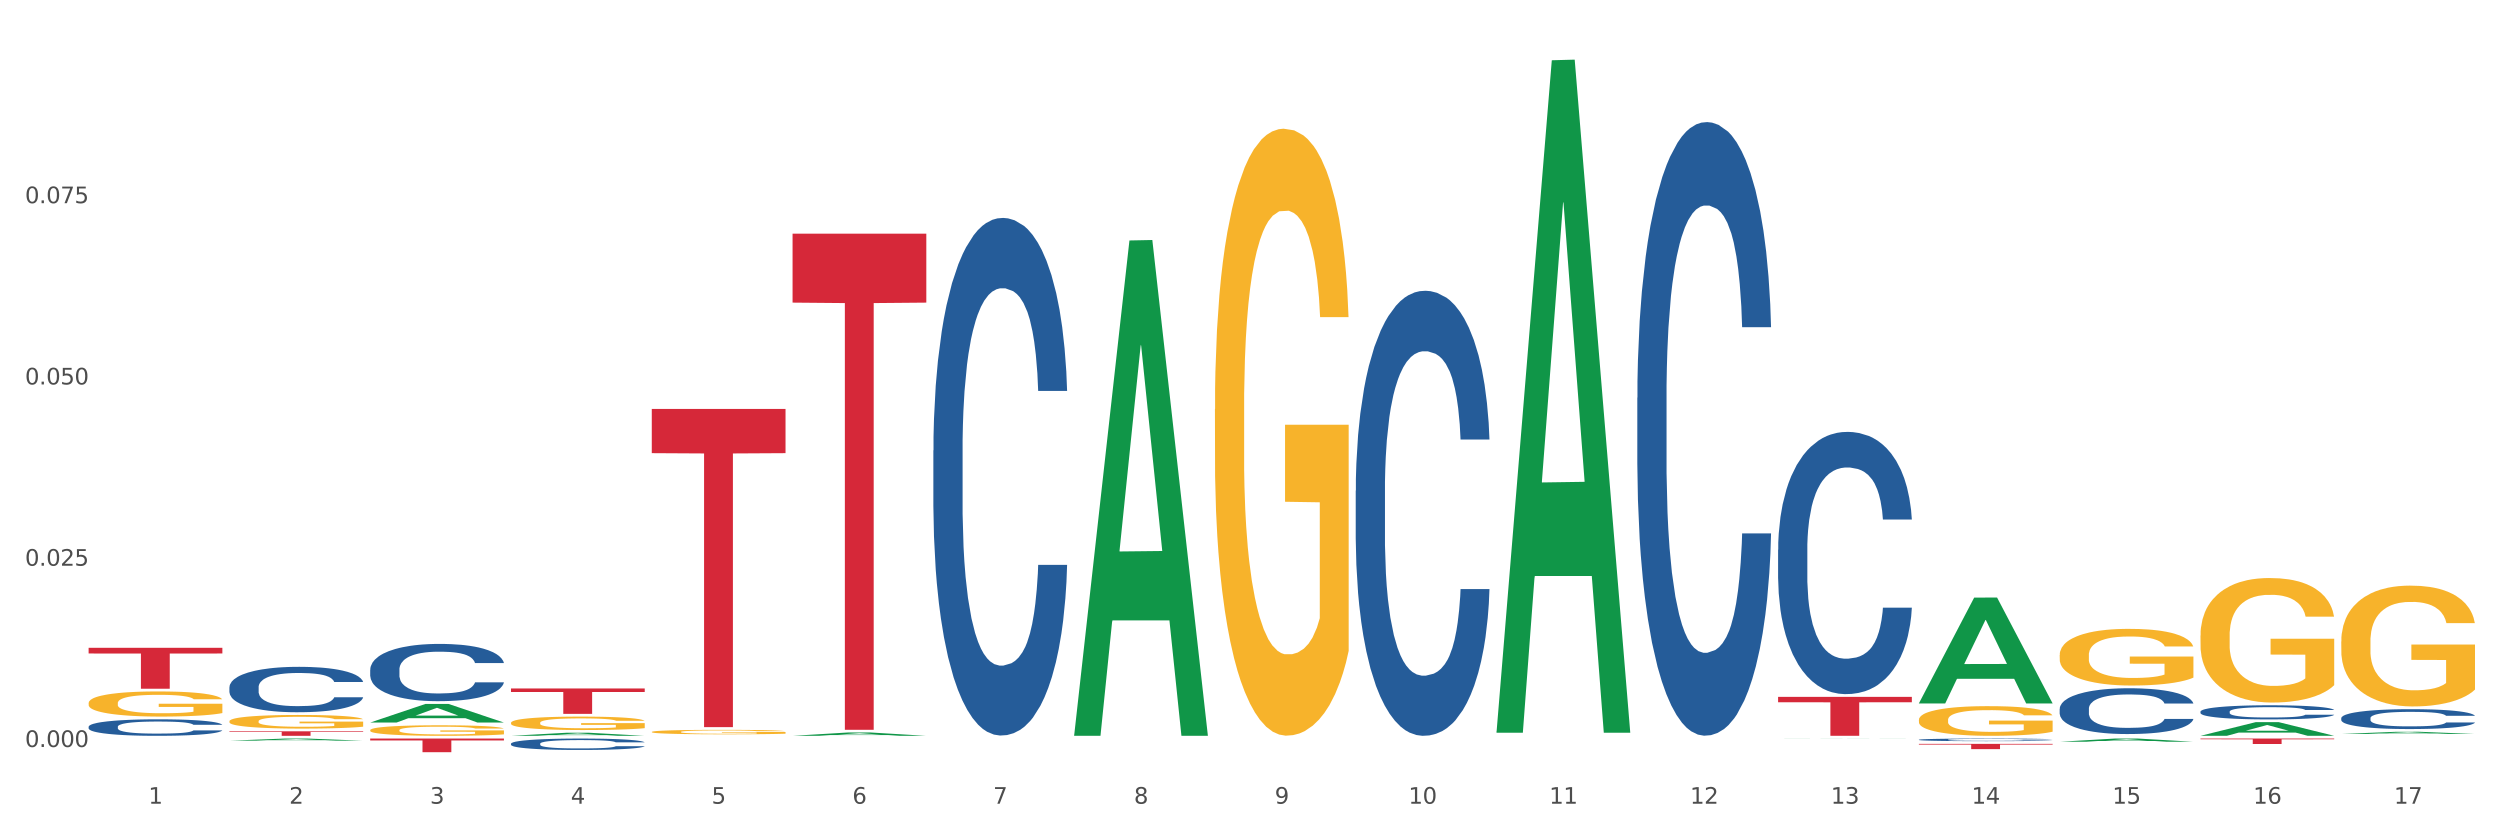 <?xml version="1.0" encoding="utf-8" standalone="no"?>
<!DOCTYPE svg PUBLIC "-//W3C//DTD SVG 1.1//EN"
  "http://www.w3.org/Graphics/SVG/1.1/DTD/svg11.dtd">
<svg xmlns:xlink="http://www.w3.org/1999/xlink" width="1080pt" height="360pt" viewBox="0 0 1080 360" xmlns="http://www.w3.org/2000/svg" version="1.1">
 <rect x="0" y="0" width="1080" height="360" fill="#333333" stroke="none"/>
 <defs>
  <style type="text/css">*{stroke-linejoin: round; stroke-linecap: butt}</style>
 </defs>
 <g id="figure_1">
  <g id="patch_1">
   <path d="M 0 360 
L 1080 360 
L 1080 0 
L 0 0 
z
" style="fill: #ffffff; stroke: #ffffff; stroke-linejoin: miter"/>
  </g>
  <g id="axes_1">
   <g id="matplotlib.axis_1">
    <g id="xtick_1">
     <g id="text_1">
      <!-- 1 -->
      <g style="fill: #4d4d4d" transform="translate(64.119 347.204) scale(0.096 -0.096)">
       <defs>
        <path id="DejaVuSans-31" d="M 794 531 
L 1825 531 
L 1825 4091 
L 703 3866 
L 703 4441 
L 1819 4666 
L 2450 4666 
L 2450 531 
L 3481 531 
L 3481 0 
L 794 0 
L 794 531 
z
" transform="scale(0.016)"/>
       </defs>
       <use xlink:href="#DejaVuSans-31"/>
      </g>
     </g>
    </g>
    <g id="xtick_2">
     <g id="text_2">
      <!-- 2 -->
      <g style="fill: #4d4d4d" transform="translate(124.94 347.204) scale(0.096 -0.096)">
       <defs>
        <path id="DejaVuSans-32" d="M 1228 531 
L 3431 531 
L 3431 0 
L 469 0 
L 469 531 
Q 828 903 1448 1529 
Q 2069 2156 2228 2338 
Q 2531 2678 2651 2914 
Q 2772 3150 2772 3378 
Q 2772 3750 2511 3984 
Q 2250 4219 1831 4219 
Q 1534 4219 1204 4116 
Q 875 4013 500 3803 
L 500 4441 
Q 881 4594 1212 4672 
Q 1544 4750 1819 4750 
Q 2544 4750 2975 4387 
Q 3406 4025 3406 3419 
Q 3406 3131 3298 2873 
Q 3191 2616 2906 2266 
Q 2828 2175 2409 1742 
Q 1991 1309 1228 531 
z
" transform="scale(0.016)"/>
       </defs>
       <use xlink:href="#DejaVuSans-32"/>
      </g>
     </g>
    </g>
    <g id="xtick_3">
     <g id="text_3">
      <!-- 3 -->
      <g style="fill: #4d4d4d" transform="translate(185.761 347.204) scale(0.096 -0.096)">
       <defs>
        <path id="DejaVuSans-33" d="M 2597 2516 
Q 3050 2419 3304 2112 
Q 3559 1806 3559 1356 
Q 3559 666 3084 287 
Q 2609 -91 1734 -91 
Q 1441 -91 1130 -33 
Q 819 25 488 141 
L 488 750 
Q 750 597 1062 519 
Q 1375 441 1716 441 
Q 2309 441 2620 675 
Q 2931 909 2931 1356 
Q 2931 1769 2642 2001 
Q 2353 2234 1838 2234 
L 1294 2234 
L 1294 2753 
L 1863 2753 
Q 2328 2753 2575 2939 
Q 2822 3125 2822 3475 
Q 2822 3834 2567 4026 
Q 2313 4219 1838 4219 
Q 1578 4219 1281 4162 
Q 984 4106 628 3988 
L 628 4550 
Q 988 4650 1302 4700 
Q 1616 4750 1894 4750 
Q 2613 4750 3031 4423 
Q 3450 4097 3450 3541 
Q 3450 3153 3228 2886 
Q 3006 2619 2597 2516 
z
" transform="scale(0.016)"/>
       </defs>
       <use xlink:href="#DejaVuSans-33"/>
      </g>
     </g>
    </g>
    <g id="xtick_4">
     <g id="text_4">
      <!-- 4 -->
      <g style="fill: #4d4d4d" transform="translate(246.582 347.204) scale(0.096 -0.096)">
       <defs>
        <path id="DejaVuSans-34" d="M 2419 4116 
L 825 1625 
L 2419 1625 
L 2419 4116 
z
M 2253 4666 
L 3047 4666 
L 3047 1625 
L 3713 1625 
L 3713 1100 
L 3047 1100 
L 3047 0 
L 2419 0 
L 2419 1100 
L 313 1100 
L 313 1709 
L 2253 4666 
z
" transform="scale(0.016)"/>
       </defs>
       <use xlink:href="#DejaVuSans-34"/>
      </g>
     </g>
    </g>
    <g id="xtick_5">
     <g id="text_5">
      <!-- 5 -->
      <g style="fill: #4d4d4d" transform="translate(307.403 347.204) scale(0.096 -0.096)">
       <defs>
        <path id="DejaVuSans-35" d="M 691 4666 
L 3169 4666 
L 3169 4134 
L 1269 4134 
L 1269 2991 
Q 1406 3038 1543 3061 
Q 1681 3084 1819 3084 
Q 2600 3084 3056 2656 
Q 3513 2228 3513 1497 
Q 3513 744 3044 326 
Q 2575 -91 1722 -91 
Q 1428 -91 1123 -41 
Q 819 9 494 109 
L 494 744 
Q 775 591 1075 516 
Q 1375 441 1709 441 
Q 2250 441 2565 725 
Q 2881 1009 2881 1497 
Q 2881 1984 2565 2268 
Q 2250 2553 1709 2553 
Q 1456 2553 1204 2497 
Q 953 2441 691 2322 
L 691 4666 
z
" transform="scale(0.016)"/>
       </defs>
       <use xlink:href="#DejaVuSans-35"/>
      </g>
     </g>
    </g>
    <g id="xtick_6">
     <g id="text_6">
      <!-- 6 -->
      <g style="fill: #4d4d4d" transform="translate(368.224 347.204) scale(0.096 -0.096)">
       <defs>
        <path id="DejaVuSans-36" d="M 2113 2584 
Q 1688 2584 1439 2293 
Q 1191 2003 1191 1497 
Q 1191 994 1439 701 
Q 1688 409 2113 409 
Q 2538 409 2786 701 
Q 3034 994 3034 1497 
Q 3034 2003 2786 2293 
Q 2538 2584 2113 2584 
z
M 3366 4563 
L 3366 3988 
Q 3128 4100 2886 4159 
Q 2644 4219 2406 4219 
Q 1781 4219 1451 3797 
Q 1122 3375 1075 2522 
Q 1259 2794 1537 2939 
Q 1816 3084 2150 3084 
Q 2853 3084 3261 2657 
Q 3669 2231 3669 1497 
Q 3669 778 3244 343 
Q 2819 -91 2113 -91 
Q 1303 -91 875 529 
Q 447 1150 447 2328 
Q 447 3434 972 4092 
Q 1497 4750 2381 4750 
Q 2619 4750 2861 4703 
Q 3103 4656 3366 4563 
z
" transform="scale(0.016)"/>
       </defs>
       <use xlink:href="#DejaVuSans-36"/>
      </g>
     </g>
    </g>
    <g id="xtick_7">
     <g id="text_7">
      <!-- 7 -->
      <g style="fill: #4d4d4d" transform="translate(429.045 347.204) scale(0.096 -0.096)">
       <defs>
        <path id="DejaVuSans-37" d="M 525 4666 
L 3525 4666 
L 3525 4397 
L 1831 0 
L 1172 0 
L 2766 4134 
L 525 4134 
L 525 4666 
z
" transform="scale(0.016)"/>
       </defs>
       <use xlink:href="#DejaVuSans-37"/>
      </g>
     </g>
    </g>
    <g id="xtick_8">
     <g id="text_8">
      <!-- 8 -->
      <g style="fill: #4d4d4d" transform="translate(489.866 347.204) scale(0.096 -0.096)">
       <defs>
        <path id="DejaVuSans-38" d="M 2034 2216 
Q 1584 2216 1326 1975 
Q 1069 1734 1069 1313 
Q 1069 891 1326 650 
Q 1584 409 2034 409 
Q 2484 409 2743 651 
Q 3003 894 3003 1313 
Q 3003 1734 2745 1975 
Q 2488 2216 2034 2216 
z
M 1403 2484 
Q 997 2584 770 2862 
Q 544 3141 544 3541 
Q 544 4100 942 4425 
Q 1341 4750 2034 4750 
Q 2731 4750 3128 4425 
Q 3525 4100 3525 3541 
Q 3525 3141 3298 2862 
Q 3072 2584 2669 2484 
Q 3125 2378 3379 2068 
Q 3634 1759 3634 1313 
Q 3634 634 3220 271 
Q 2806 -91 2034 -91 
Q 1263 -91 848 271 
Q 434 634 434 1313 
Q 434 1759 690 2068 
Q 947 2378 1403 2484 
z
M 1172 3481 
Q 1172 3119 1398 2916 
Q 1625 2713 2034 2713 
Q 2441 2713 2670 2916 
Q 2900 3119 2900 3481 
Q 2900 3844 2670 4047 
Q 2441 4250 2034 4250 
Q 1625 4250 1398 4047 
Q 1172 3844 1172 3481 
z
" transform="scale(0.016)"/>
       </defs>
       <use xlink:href="#DejaVuSans-38"/>
      </g>
     </g>
    </g>
    <g id="xtick_9">
     <g id="text_9">
      <!-- 9 -->
      <g style="fill: #4d4d4d" transform="translate(550.688 347.204) scale(0.096 -0.096)">
       <defs>
        <path id="DejaVuSans-39" d="M 703 97 
L 703 672 
Q 941 559 1184 500 
Q 1428 441 1663 441 
Q 2288 441 2617 861 
Q 2947 1281 2994 2138 
Q 2813 1869 2534 1725 
Q 2256 1581 1919 1581 
Q 1219 1581 811 2004 
Q 403 2428 403 3163 
Q 403 3881 828 4315 
Q 1253 4750 1959 4750 
Q 2769 4750 3195 4129 
Q 3622 3509 3622 2328 
Q 3622 1225 3098 567 
Q 2575 -91 1691 -91 
Q 1453 -91 1209 -44 
Q 966 3 703 97 
z
M 1959 2075 
Q 2384 2075 2632 2365 
Q 2881 2656 2881 3163 
Q 2881 3666 2632 3958 
Q 2384 4250 1959 4250 
Q 1534 4250 1286 3958 
Q 1038 3666 1038 3163 
Q 1038 2656 1286 2365 
Q 1534 2075 1959 2075 
z
" transform="scale(0.016)"/>
       </defs>
       <use xlink:href="#DejaVuSans-39"/>
      </g>
     </g>
    </g>
    <g id="xtick_10">
     <g id="text_10">
      <!-- 10 -->
      <g style="fill: #4d4d4d" transform="translate(608.455 347.204) scale(0.096 -0.096)">
       <defs>
        <path id="DejaVuSans-30" d="M 2034 4250 
Q 1547 4250 1301 3770 
Q 1056 3291 1056 2328 
Q 1056 1369 1301 889 
Q 1547 409 2034 409 
Q 2525 409 2770 889 
Q 3016 1369 3016 2328 
Q 3016 3291 2770 3770 
Q 2525 4250 2034 4250 
z
M 2034 4750 
Q 2819 4750 3233 4129 
Q 3647 3509 3647 2328 
Q 3647 1150 3233 529 
Q 2819 -91 2034 -91 
Q 1250 -91 836 529 
Q 422 1150 422 2328 
Q 422 3509 836 4129 
Q 1250 4750 2034 4750 
z
" transform="scale(0.016)"/>
       </defs>
       <use xlink:href="#DejaVuSans-31"/>
       <use xlink:href="#DejaVuSans-30" transform="translate(63.623 0)"/>
      </g>
     </g>
    </g>
    <g id="xtick_11">
     <g id="text_11">
      <!-- 11 -->
      <g style="fill: #4d4d4d" transform="translate(669.276 347.204) scale(0.096 -0.096)">
       <use xlink:href="#DejaVuSans-31"/>
       <use xlink:href="#DejaVuSans-31" transform="translate(63.623 0)"/>
      </g>
     </g>
    </g>
    <g id="xtick_12">
     <g id="text_12">
      <!-- 12 -->
      <g style="fill: #4d4d4d" transform="translate(730.097 347.204) scale(0.096 -0.096)">
       <use xlink:href="#DejaVuSans-31"/>
       <use xlink:href="#DejaVuSans-32" transform="translate(63.623 0)"/>
      </g>
     </g>
    </g>
    <g id="xtick_13">
     <g id="text_13">
      <!-- 13 -->
      <g style="fill: #4d4d4d" transform="translate(790.918 347.204) scale(0.096 -0.096)">
       <use xlink:href="#DejaVuSans-31"/>
       <use xlink:href="#DejaVuSans-33" transform="translate(63.623 0)"/>
      </g>
     </g>
    </g>
    <g id="xtick_14">
     <g id="text_14">
      <!-- 14 -->
      <g style="fill: #4d4d4d" transform="translate(851.739 347.204) scale(0.096 -0.096)">
       <use xlink:href="#DejaVuSans-31"/>
       <use xlink:href="#DejaVuSans-34" transform="translate(63.623 0)"/>
      </g>
     </g>
    </g>
    <g id="xtick_15">
     <g id="text_15">
      <!-- 15 -->
      <g style="fill: #4d4d4d" transform="translate(912.56 347.204) scale(0.096 -0.096)">
       <use xlink:href="#DejaVuSans-31"/>
       <use xlink:href="#DejaVuSans-35" transform="translate(63.623 0)"/>
      </g>
     </g>
    </g>
    <g id="xtick_16">
     <g id="text_16">
      <!-- 16 -->
      <g style="fill: #4d4d4d" transform="translate(973.381 347.204) scale(0.096 -0.096)">
       <use xlink:href="#DejaVuSans-31"/>
       <use xlink:href="#DejaVuSans-36" transform="translate(63.623 0)"/>
      </g>
     </g>
    </g>
    <g id="xtick_17">
     <g id="text_17">
      <!-- 17 -->
      <g style="fill: #4d4d4d" transform="translate(1034.202 347.204) scale(0.096 -0.096)">
       <use xlink:href="#DejaVuSans-31"/>
       <use xlink:href="#DejaVuSans-37" transform="translate(63.623 0)"/>
      </g>
     </g>
    </g>
    <g id="xtick_18"/>
    <g id="xtick_19"/>
    <g id="xtick_20"/>
    <g id="xtick_21"/>
    <g id="xtick_22"/>
    <g id="xtick_23"/>
    <g id="xtick_24"/>
    <g id="xtick_25"/>
    <g id="xtick_26"/>
    <g id="xtick_27"/>
    <g id="xtick_28"/>
    <g id="xtick_29"/>
    <g id="xtick_30"/>
    <g id="xtick_31"/>
    <g id="xtick_32"/>
    <g id="xtick_33"/>
   </g>
   <g id="matplotlib.axis_2">
    <g id="ytick_1">
     <g id="text_18">
      <!-- 0.000 -->
      <g style="fill: #4d4d4d" transform="translate(10.8 322.697) scale(0.096 -0.096)">
       <defs>
        <path id="DejaVuSans-2e" d="M 684 794 
L 1344 794 
L 1344 0 
L 684 0 
L 684 794 
z
" transform="scale(0.016)"/>
       </defs>
       <use xlink:href="#DejaVuSans-30"/>
       <use xlink:href="#DejaVuSans-2e" transform="translate(63.623 0)"/>
       <use xlink:href="#DejaVuSans-30" transform="translate(95.41 0)"/>
       <use xlink:href="#DejaVuSans-30" transform="translate(159.033 0)"/>
       <use xlink:href="#DejaVuSans-30" transform="translate(222.656 0)"/>
      </g>
     </g>
    </g>
    <g id="ytick_2">
     <g id="text_19">
      <!-- 0.025 -->
      <g style="fill: #4d4d4d" transform="translate(10.8 244.391) scale(0.096 -0.096)">
       <use xlink:href="#DejaVuSans-30"/>
       <use xlink:href="#DejaVuSans-2e" transform="translate(63.623 0)"/>
       <use xlink:href="#DejaVuSans-30" transform="translate(95.41 0)"/>
       <use xlink:href="#DejaVuSans-32" transform="translate(159.033 0)"/>
       <use xlink:href="#DejaVuSans-35" transform="translate(222.656 0)"/>
      </g>
     </g>
    </g>
    <g id="ytick_3">
     <g id="text_20">
      <!-- 0.050 -->
      <g style="fill: #4d4d4d" transform="translate(10.8 166.086) scale(0.096 -0.096)">
       <use xlink:href="#DejaVuSans-30"/>
       <use xlink:href="#DejaVuSans-2e" transform="translate(63.623 0)"/>
       <use xlink:href="#DejaVuSans-30" transform="translate(95.41 0)"/>
       <use xlink:href="#DejaVuSans-35" transform="translate(159.033 0)"/>
       <use xlink:href="#DejaVuSans-30" transform="translate(222.656 0)"/>
      </g>
     </g>
    </g>
    <g id="ytick_4">
     <g id="text_21">
      <!-- 0.075 -->
      <g style="fill: #4d4d4d" transform="translate(10.8 87.78) scale(0.096 -0.096)">
       <use xlink:href="#DejaVuSans-30"/>
       <use xlink:href="#DejaVuSans-2e" transform="translate(63.623 0)"/>
       <use xlink:href="#DejaVuSans-30" transform="translate(95.41 0)"/>
       <use xlink:href="#DejaVuSans-37" transform="translate(159.033 0)"/>
       <use xlink:href="#DejaVuSans-35" transform="translate(222.656 0)"/>
      </g>
     </g>
    </g>
    <g id="ytick_5"/>
    <g id="ytick_6"/>
    <g id="ytick_7"/>
    <g id="ytick_8"/>
   </g>
   <g id="PolyCollection_1">
    <path d="M 99.104 319.976 
L 99.164 319.975 
L 122.99 319.05 
L 132.879 319.05 
L 156.884 319.978 
L 145.447 319.978 
L 140.265 319.762 
L 115.664 319.762 
L 115.485 319.765 
L 110.481 319.978 
L 99.104 319.978 
L 99.104 319.976 
L 118.761 319.633 
L 137.167 319.632 
L 128.054 319.248 
L 127.934 319.246 
L 127.815 319.248 
L 118.702 319.632 
L 118.761 319.633 
L 99.104 319.976 
z
" clip-path="url(#p3972975694)" style="fill: #109648"/>
    <path d="M 159.925 312.131 
L 159.985 312.123 
L 183.811 304.093 
L 193.7 304.086 
L 217.705 312.146 
L 206.268 312.146 
L 201.086 310.269 
L 176.485 310.269 
L 176.306 310.299 
L 171.302 312.146 
L 159.925 312.146 
L 159.925 312.131 
L 179.582 309.149 
L 197.988 309.141 
L 188.875 305.804 
L 188.756 305.789 
L 188.636 305.811 
L 179.523 309.141 
L 179.582 309.149 
L 159.925 312.131 
z
" clip-path="url(#p3972975694)" style="fill: #109648"/>
    <path d="M 768.136 319.095 
L 768.195 319.095 
L 792.022 319.05 
L 801.91 319.05 
L 825.916 319.095 
L 814.479 319.095 
L 809.297 319.084 
L 784.695 319.084 
L 784.517 319.084 
L 779.513 319.095 
L 768.136 319.095 
L 768.136 319.095 
L 787.793 319.078 
L 806.199 319.078 
L 797.085 319.059 
L 796.966 319.059 
L 796.847 319.059 
L 787.733 319.078 
L 787.793 319.078 
L 768.136 319.095 
z
" clip-path="url(#p3972975694)" style="fill: #109648"/>
    <path d="M 828.957 303.798 
L 829.016 303.755 
L 852.843 258.169 
L 862.731 258.126 
L 886.737 303.884 
L 875.3 303.884 
L 870.118 293.228 
L 845.516 293.228 
L 845.338 293.4 
L 840.334 303.884 
L 828.957 303.884 
L 828.957 303.798 
L 848.614 286.869 
L 867.02 286.826 
L 857.906 267.879 
L 857.787 267.793 
L 857.668 267.922 
L 848.554 286.826 
L 848.614 286.869 
L 828.957 303.798 
z
" clip-path="url(#p3972975694)" style="fill: #109648"/>
    <path d="M 889.778 320.438 
L 889.837 320.436 
L 913.664 319.051 
L 923.552 319.05 
L 947.558 320.44 
L 936.121 320.44 
L 930.939 320.116 
L 906.337 320.116 
L 906.159 320.122 
L 901.155 320.44 
L 889.778 320.44 
L 889.778 320.438 
L 909.435 319.923 
L 927.841 319.922 
L 918.727 319.346 
L 918.608 319.343 
L 918.489 319.347 
L 909.375 319.922 
L 909.435 319.923 
L 889.778 320.438 
z
" clip-path="url(#p3972975694)" style="fill: #109648"/>
    <path d="M 950.599 317.865 
L 950.658 317.86 
L 974.485 311.963 
L 984.373 311.957 
L 1008.379 317.876 
L 996.942 317.876 
L 991.76 316.498 
L 967.159 316.498 
L 966.98 316.52 
L 961.976 317.876 
L 950.599 317.876 
L 950.599 317.865 
L 970.256 315.675 
L 988.662 315.67 
L 979.549 313.219 
L 979.429 313.208 
L 979.31 313.224 
L 970.196 315.67 
L 970.256 315.675 
L 950.599 317.865 
z
" clip-path="url(#p3972975694)" style="fill: #109648"/>
    <path d="M 342.388 317.874 
L 342.448 317.872 
L 366.275 316.437 
L 376.163 316.435 
L 400.168 317.876 
L 388.731 317.876 
L 383.549 317.541 
L 358.948 317.541 
L 358.769 317.546 
L 353.766 317.876 
L 342.388 317.876 
L 342.388 317.874 
L 362.045 317.341 
L 380.452 317.339 
L 371.338 316.742 
L 371.219 316.74 
L 371.1 316.744 
L 361.986 317.339 
L 362.045 317.341 
L 342.388 317.874 
z
" clip-path="url(#p3972975694)" style="fill: #109648"/>
    <path d="M 220.746 317.874 
L 220.806 317.873 
L 244.633 316.551 
L 254.521 316.55 
L 278.526 317.876 
L 267.089 317.876 
L 261.907 317.568 
L 237.306 317.568 
L 237.127 317.573 
L 232.123 317.876 
L 220.746 317.876 
L 220.746 317.874 
L 240.403 317.383 
L 258.81 317.382 
L 249.696 316.833 
L 249.577 316.83 
L 249.457 316.834 
L 240.344 317.382 
L 240.403 317.383 
L 220.746 317.874 
z
" clip-path="url(#p3972975694)" style="fill: #109648"/>
    <path d="M 464.03 317.474 
L 464.09 317.273 
L 487.917 103.881 
L 497.805 103.68 
L 521.81 317.876 
L 510.374 317.876 
L 505.191 267.998 
L 480.59 267.998 
L 480.411 268.802 
L 475.408 317.876 
L 464.03 317.876 
L 464.03 317.474 
L 483.688 238.232 
L 502.094 238.03 
L 492.98 149.335 
L 492.861 148.933 
L 492.742 149.536 
L 483.628 238.03 
L 483.688 238.232 
L 464.03 317.474 
z
" clip-path="url(#p3972975694)" style="fill: #109648"/>
    <path d="M 646.494 315.992 
L 646.553 315.719 
L 670.38 26.033 
L 680.268 25.759 
L 704.274 316.538 
L 692.837 316.538 
L 687.654 248.826 
L 663.053 248.826 
L 662.875 249.918 
L 657.871 316.538 
L 646.494 316.538 
L 646.494 315.992 
L 666.151 208.418 
L 684.557 208.145 
L 675.443 87.738 
L 675.324 87.192 
L 675.205 88.011 
L 666.091 208.145 
L 666.151 208.418 
L 646.494 315.992 
z
" clip-path="url(#p3972975694)" style="fill: #109648"/>
    <path d="M 524.851 176.766 
L 524.92 176.526 
L 524.92 167.905 
L 525.056 160.482 
L 525.738 142.522 
L 526.762 127.674 
L 527.512 119.772 
L 528.262 113.306 
L 529.149 106.841 
L 530.241 100.135 
L 532.219 90.317 
L 533.447 85.288 
L 534.948 80.02 
L 537.676 72.357 
L 539.655 68.046 
L 541.701 64.454 
L 545.044 60.144 
L 547.227 58.228 
L 549.546 56.791 
L 552.343 55.833 
L 554.458 55.594 
L 559.097 56.312 
L 563.053 58.468 
L 564.963 60.144 
L 567.419 63.018 
L 568.715 64.933 
L 570.83 68.765 
L 573.013 73.794 
L 574.514 78.104 
L 576.765 86.246 
L 578.47 94.388 
L 580.039 104.446 
L 580.858 111.39 
L 581.472 117.856 
L 582.018 125.28 
L 582.563 137.014 
L 570.284 137.014 
L 569.807 128.632 
L 569.056 120.73 
L 567.965 113.067 
L 567.01 108.277 
L 565.373 102.291 
L 563.872 98.459 
L 562.303 95.585 
L 560.393 93.191 
L 558.892 91.993 
L 556.777 91.035 
L 552.616 91.275 
L 549.819 93.191 
L 547.909 95.585 
L 546.681 97.741 
L 545.59 100.135 
L 544.362 103.488 
L 542.929 108.517 
L 541.906 113.067 
L 540.883 118.814 
L 540.064 124.561 
L 539.314 131.266 
L 538.7 138.451 
L 538.222 145.874 
L 537.813 154.974 
L 537.472 170.061 
L 537.472 202.868 
L 537.608 210.292 
L 537.949 220.11 
L 538.359 227.533 
L 539.041 236.394 
L 539.655 242.381 
L 540.814 251.001 
L 542.11 258.186 
L 543.134 262.735 
L 544.157 266.567 
L 545.931 271.835 
L 547.909 276.146 
L 549.614 278.78 
L 551.934 281.175 
L 553.503 282.133 
L 554.867 282.611 
L 558.21 282.611 
L 560.597 281.893 
L 563.258 280.217 
L 565.304 278.062 
L 567.01 275.427 
L 568.92 271.117 
L 570.148 267.046 
L 570.148 216.997 
L 555.14 216.757 
L 555.14 183.471 
L 582.632 183.471 
L 582.632 281.175 
L 581.472 286.204 
L 580.176 290.753 
L 578.811 294.824 
L 576.765 299.853 
L 574.309 304.643 
L 572.126 307.995 
L 569.807 310.869 
L 567.078 313.503 
L 563.531 315.898 
L 561.348 316.856 
L 558.619 317.574 
L 555.413 317.814 
L 552.616 317.335 
L 549.887 316.137 
L 547.022 313.982 
L 544.225 310.869 
L 542.11 307.756 
L 539.996 303.924 
L 537.745 298.895 
L 535.971 294.106 
L 534.607 289.796 
L 533.106 284.288 
L 531.469 277.104 
L 530.241 270.638 
L 529.149 263.933 
L 527.989 255.312 
L 527.171 247.888 
L 526.352 238.549 
L 525.875 231.604 
L 525.329 220.828 
L 524.92 205.742 
L 524.851 176.766 
z
" clip-path="url(#p3972975694)" style="fill: #f7b32b"/>
    <path d="M 281.567 316.186 
L 281.635 316.184 
L 281.635 316.12 
L 281.772 316.065 
L 282.454 315.933 
L 283.477 315.824 
L 284.228 315.765 
L 284.978 315.718 
L 285.865 315.67 
L 286.956 315.621 
L 288.935 315.548 
L 290.163 315.511 
L 291.663 315.472 
L 294.392 315.416 
L 296.37 315.384 
L 298.417 315.358 
L 301.76 315.326 
L 303.943 315.312 
L 306.262 315.301 
L 309.059 315.294 
L 311.174 315.292 
L 315.812 315.298 
L 319.769 315.313 
L 321.679 315.326 
L 324.135 315.347 
L 325.431 315.361 
L 327.546 315.389 
L 329.729 315.426 
L 331.229 315.458 
L 333.481 315.518 
L 335.186 315.578 
L 336.755 315.652 
L 337.574 315.704 
L 338.188 315.751 
L 338.733 315.806 
L 339.279 315.892 
L 327 315.892 
L 326.522 315.831 
L 325.772 315.772 
L 324.681 315.716 
L 323.726 315.681 
L 322.088 315.636 
L 320.588 315.608 
L 319.019 315.587 
L 317.108 315.569 
L 315.608 315.561 
L 313.493 315.553 
L 309.332 315.555 
L 306.535 315.569 
L 304.625 315.587 
L 303.397 315.603 
L 302.305 315.621 
L 301.077 315.645 
L 299.645 315.682 
L 298.622 315.716 
L 297.598 315.758 
L 296.78 315.801 
L 296.029 315.85 
L 295.415 315.903 
L 294.938 315.958 
L 294.529 316.025 
L 294.187 316.136 
L 294.187 316.378 
L 294.324 316.433 
L 294.665 316.505 
L 295.074 316.56 
L 295.756 316.625 
L 296.37 316.669 
L 297.53 316.733 
L 298.826 316.786 
L 299.849 316.819 
L 300.873 316.848 
L 302.646 316.886 
L 304.625 316.918 
L 306.33 316.938 
L 308.649 316.955 
L 310.218 316.962 
L 311.583 316.966 
L 314.925 316.966 
L 317.313 316.961 
L 319.974 316.948 
L 322.02 316.932 
L 323.726 316.913 
L 325.636 316.881 
L 326.863 316.851 
L 326.863 316.482 
L 311.856 316.48 
L 311.856 316.235 
L 339.347 316.235 
L 339.347 316.955 
L 338.188 316.992 
L 336.891 317.026 
L 335.527 317.056 
L 333.481 317.093 
L 331.025 317.128 
L 328.842 317.153 
L 326.522 317.174 
L 323.794 317.194 
L 320.246 317.211 
L 318.063 317.218 
L 315.335 317.224 
L 312.129 317.225 
L 309.332 317.222 
L 306.603 317.213 
L 303.738 317.197 
L 300.941 317.174 
L 298.826 317.151 
L 296.711 317.123 
L 294.46 317.086 
L 292.687 317.051 
L 291.322 317.019 
L 289.822 316.978 
L 288.184 316.925 
L 286.956 316.878 
L 285.865 316.828 
L 284.705 316.765 
L 283.887 316.71 
L 283.068 316.641 
L 282.591 316.59 
L 282.045 316.51 
L 281.635 316.399 
L 281.567 316.186 
z
" clip-path="url(#p3972975694)" style="fill: #f7b32b"/>
    <path d="M 220.746 312.255 
L 220.814 312.25 
L 220.814 312.059 
L 220.951 311.895 
L 221.633 311.497 
L 222.656 311.168 
L 223.407 310.994 
L 224.157 310.85 
L 225.044 310.707 
L 226.135 310.559 
L 228.114 310.342 
L 229.342 310.23 
L 230.842 310.114 
L 233.571 309.944 
L 235.549 309.849 
L 237.596 309.769 
L 240.938 309.674 
L 243.121 309.631 
L 245.441 309.6 
L 248.238 309.578 
L 250.352 309.573 
L 254.991 309.589 
L 258.948 309.637 
L 260.858 309.674 
L 263.314 309.737 
L 264.61 309.78 
L 266.725 309.865 
L 268.908 309.976 
L 270.408 310.071 
L 272.66 310.252 
L 274.365 310.432 
L 275.934 310.654 
L 276.753 310.808 
L 277.367 310.951 
L 277.912 311.115 
L 278.458 311.375 
L 266.179 311.375 
L 265.701 311.19 
L 264.951 311.015 
L 263.859 310.845 
L 262.904 310.739 
L 261.267 310.607 
L 259.766 310.522 
L 258.197 310.458 
L 256.287 310.405 
L 254.787 310.379 
L 252.672 310.358 
L 248.511 310.363 
L 245.714 310.405 
L 243.804 310.458 
L 242.576 310.506 
L 241.484 310.559 
L 240.256 310.633 
L 238.824 310.744 
L 237.8 310.845 
L 236.777 310.972 
L 235.959 311.1 
L 235.208 311.248 
L 234.594 311.407 
L 234.117 311.571 
L 233.707 311.773 
L 233.366 312.107 
L 233.366 312.833 
L 233.503 312.997 
L 233.844 313.214 
L 234.253 313.379 
L 234.935 313.575 
L 235.549 313.707 
L 236.709 313.898 
L 238.005 314.057 
L 239.028 314.158 
L 240.052 314.243 
L 241.825 314.359 
L 243.804 314.455 
L 245.509 314.513 
L 247.828 314.566 
L 249.397 314.587 
L 250.762 314.598 
L 254.104 314.598 
L 256.492 314.582 
L 259.152 314.545 
L 261.199 314.497 
L 262.904 314.439 
L 264.815 314.343 
L 266.042 314.253 
L 266.042 313.145 
L 251.035 313.14 
L 251.035 312.403 
L 278.526 312.403 
L 278.526 314.566 
L 277.367 314.677 
L 276.07 314.778 
L 274.706 314.868 
L 272.66 314.979 
L 270.204 315.085 
L 268.021 315.159 
L 265.701 315.223 
L 262.973 315.281 
L 259.425 315.334 
L 257.242 315.356 
L 254.514 315.371 
L 251.308 315.377 
L 248.511 315.366 
L 245.782 315.34 
L 242.917 315.292 
L 240.12 315.223 
L 238.005 315.154 
L 235.89 315.069 
L 233.639 314.958 
L 231.866 314.852 
L 230.501 314.757 
L 229 314.635 
L 227.363 314.476 
L 226.135 314.333 
L 225.044 314.184 
L 223.884 313.993 
L 223.066 313.829 
L 222.247 313.622 
L 221.769 313.469 
L 221.224 313.23 
L 220.814 312.896 
L 220.746 312.255 
z
" clip-path="url(#p3972975694)" style="fill: #f7b32b"/>
    <path d="M 159.925 315.425 
L 159.993 315.421 
L 159.993 315.271 
L 160.13 315.142 
L 160.812 314.83 
L 161.835 314.572 
L 162.586 314.435 
L 163.336 314.322 
L 164.223 314.21 
L 165.314 314.093 
L 167.293 313.923 
L 168.52 313.835 
L 170.021 313.744 
L 172.75 313.61 
L 174.728 313.536 
L 176.775 313.473 
L 180.117 313.398 
L 182.3 313.365 
L 184.62 313.34 
L 187.417 313.323 
L 189.531 313.319 
L 194.17 313.332 
L 198.127 313.369 
L 200.037 313.398 
L 202.493 313.448 
L 203.789 313.481 
L 205.904 313.548 
L 208.087 313.635 
L 209.587 313.71 
L 211.838 313.852 
L 213.544 313.993 
L 215.113 314.168 
L 215.931 314.289 
L 216.545 314.401 
L 217.091 314.53 
L 217.637 314.734 
L 205.358 314.734 
L 204.88 314.589 
L 204.13 314.451 
L 203.038 314.318 
L 202.083 314.235 
L 200.446 314.131 
L 198.945 314.064 
L 197.376 314.014 
L 195.466 313.973 
L 193.966 313.952 
L 191.851 313.935 
L 187.69 313.939 
L 184.893 313.973 
L 182.983 314.014 
L 181.755 314.052 
L 180.663 314.093 
L 179.435 314.152 
L 178.003 314.239 
L 176.979 314.318 
L 175.956 314.418 
L 175.138 314.518 
L 174.387 314.634 
L 173.773 314.759 
L 173.296 314.888 
L 172.886 315.046 
L 172.545 315.309 
L 172.545 315.879 
L 172.682 316.008 
L 173.023 316.178 
L 173.432 316.307 
L 174.114 316.461 
L 174.728 316.565 
L 175.888 316.715 
L 177.184 316.84 
L 178.207 316.919 
L 179.231 316.986 
L 181.004 317.077 
L 182.983 317.152 
L 184.688 317.198 
L 187.007 317.24 
L 188.576 317.256 
L 189.941 317.265 
L 193.283 317.265 
L 195.671 317.252 
L 198.331 317.223 
L 200.378 317.186 
L 202.083 317.14 
L 203.993 317.065 
L 205.221 316.994 
L 205.221 316.124 
L 190.214 316.12 
L 190.214 315.542 
L 217.705 315.542 
L 217.705 317.24 
L 216.545 317.327 
L 215.249 317.406 
L 213.885 317.477 
L 211.838 317.564 
L 209.383 317.648 
L 207.2 317.706 
L 204.88 317.756 
L 202.152 317.802 
L 198.604 317.843 
L 196.421 317.86 
L 193.693 317.872 
L 190.486 317.876 
L 187.69 317.868 
L 184.961 317.847 
L 182.096 317.81 
L 179.299 317.756 
L 177.184 317.702 
L 175.069 317.635 
L 172.818 317.548 
L 171.045 317.464 
L 169.68 317.39 
L 168.179 317.294 
L 166.542 317.169 
L 165.314 317.057 
L 164.223 316.94 
L 163.063 316.79 
L 162.245 316.661 
L 161.426 316.499 
L 160.948 316.378 
L 160.403 316.191 
L 159.993 315.929 
L 159.925 315.425 
z
" clip-path="url(#p3972975694)" style="fill: #f7b32b"/>
    <path d="M 99.104 311.584 
L 99.172 311.578 
L 99.172 311.385 
L 99.309 311.218 
L 99.991 310.815 
L 101.014 310.482 
L 101.765 310.304 
L 102.515 310.159 
L 103.402 310.014 
L 104.493 309.864 
L 106.472 309.643 
L 107.699 309.53 
L 109.2 309.412 
L 111.929 309.24 
L 113.907 309.143 
L 115.954 309.063 
L 119.296 308.966 
L 121.479 308.923 
L 123.799 308.891 
L 126.596 308.869 
L 128.71 308.864 
L 133.349 308.88 
L 137.306 308.928 
L 139.216 308.966 
L 141.672 309.03 
L 142.968 309.073 
L 145.082 309.159 
L 147.265 309.272 
L 148.766 309.369 
L 151.017 309.552 
L 152.723 309.735 
L 154.292 309.96 
L 155.11 310.116 
L 155.724 310.261 
L 156.27 310.428 
L 156.816 310.691 
L 144.537 310.691 
L 144.059 310.503 
L 143.309 310.326 
L 142.217 310.154 
L 141.262 310.046 
L 139.625 309.912 
L 138.124 309.826 
L 136.555 309.761 
L 134.645 309.708 
L 133.144 309.681 
L 131.03 309.659 
L 126.868 309.665 
L 124.072 309.708 
L 122.161 309.761 
L 120.934 309.81 
L 119.842 309.864 
L 118.614 309.939 
L 117.182 310.052 
L 116.158 310.154 
L 115.135 310.283 
L 114.317 310.412 
L 113.566 310.562 
L 112.952 310.724 
L 112.475 310.89 
L 112.065 311.095 
L 111.724 311.433 
L 111.724 312.17 
L 111.861 312.336 
L 112.202 312.557 
L 112.611 312.723 
L 113.293 312.922 
L 113.907 313.057 
L 115.067 313.25 
L 116.363 313.411 
L 117.386 313.514 
L 118.41 313.6 
L 120.183 313.718 
L 122.161 313.815 
L 123.867 313.874 
L 126.186 313.928 
L 127.755 313.949 
L 129.12 313.96 
L 132.462 313.96 
L 134.85 313.944 
L 137.51 313.906 
L 139.557 313.858 
L 141.262 313.799 
L 143.172 313.702 
L 144.4 313.61 
L 144.4 312.487 
L 129.393 312.481 
L 129.393 311.734 
L 156.884 311.734 
L 156.884 313.928 
L 155.724 314.04 
L 154.428 314.143 
L 153.064 314.234 
L 151.017 314.347 
L 148.562 314.454 
L 146.379 314.53 
L 144.059 314.594 
L 141.331 314.653 
L 137.783 314.707 
L 135.6 314.728 
L 132.872 314.745 
L 129.665 314.75 
L 126.868 314.739 
L 124.14 314.712 
L 121.275 314.664 
L 118.478 314.594 
L 116.363 314.524 
L 114.248 314.438 
L 111.997 314.325 
L 110.223 314.218 
L 108.859 314.121 
L 107.358 313.997 
L 105.721 313.836 
L 104.493 313.691 
L 103.402 313.54 
L 102.242 313.347 
L 101.423 313.18 
L 100.605 312.971 
L 100.127 312.815 
L 99.582 312.573 
L 99.172 312.234 
L 99.104 311.584 
z
" clip-path="url(#p3972975694)" style="fill: #f7b32b"/>
    <path d="M 38.283 303.725 
L 38.351 303.715 
L 38.351 303.358 
L 38.488 303.05 
L 39.17 302.306 
L 40.193 301.691 
L 40.943 301.364 
L 41.694 301.096 
L 42.581 300.828 
L 43.672 300.55 
L 45.65 300.144 
L 46.878 299.935 
L 48.379 299.717 
L 51.108 299.4 
L 53.086 299.221 
L 55.133 299.072 
L 58.475 298.894 
L 60.658 298.814 
L 62.978 298.755 
L 65.775 298.715 
L 67.889 298.705 
L 72.528 298.735 
L 76.485 298.824 
L 78.395 298.894 
L 80.851 299.013 
L 82.147 299.092 
L 84.261 299.251 
L 86.444 299.459 
L 87.945 299.638 
L 90.196 299.975 
L 91.902 300.312 
L 93.471 300.729 
L 94.289 301.017 
L 94.903 301.284 
L 95.449 301.592 
L 95.995 302.078 
L 83.716 302.078 
L 83.238 301.731 
L 82.488 301.403 
L 81.396 301.086 
L 80.441 300.888 
L 78.804 300.64 
L 77.303 300.481 
L 75.734 300.362 
L 73.824 300.263 
L 72.323 300.213 
L 70.209 300.173 
L 66.047 300.183 
L 63.251 300.263 
L 61.34 300.362 
L 60.113 300.451 
L 59.021 300.55 
L 57.793 300.689 
L 56.361 300.898 
L 55.337 301.086 
L 54.314 301.324 
L 53.495 301.562 
L 52.745 301.84 
L 52.131 302.138 
L 51.654 302.445 
L 51.244 302.822 
L 50.903 303.447 
L 50.903 304.806 
L 51.04 305.114 
L 51.381 305.52 
L 51.79 305.828 
L 52.472 306.195 
L 53.086 306.443 
L 54.246 306.8 
L 55.542 307.098 
L 56.565 307.286 
L 57.588 307.445 
L 59.362 307.663 
L 61.34 307.842 
L 63.046 307.951 
L 65.365 308.05 
L 66.934 308.09 
L 68.299 308.109 
L 71.641 308.109 
L 74.029 308.08 
L 76.689 308.01 
L 78.736 307.921 
L 80.441 307.812 
L 82.351 307.633 
L 83.579 307.465 
L 83.579 305.391 
L 68.571 305.381 
L 68.571 304.003 
L 96.063 304.003 
L 96.063 308.05 
L 94.903 308.258 
L 93.607 308.447 
L 92.243 308.615 
L 90.196 308.824 
L 87.741 309.022 
L 85.558 309.161 
L 83.238 309.28 
L 80.509 309.389 
L 76.962 309.488 
L 74.779 309.528 
L 72.051 309.558 
L 68.844 309.568 
L 66.047 309.548 
L 63.319 309.498 
L 60.454 309.409 
L 57.657 309.28 
L 55.542 309.151 
L 53.427 308.992 
L 51.176 308.784 
L 49.402 308.586 
L 48.038 308.407 
L 46.537 308.179 
L 44.9 307.881 
L 43.672 307.613 
L 42.581 307.336 
L 41.421 306.978 
L 40.602 306.671 
L 39.784 306.284 
L 39.306 305.996 
L 38.761 305.55 
L 38.351 304.925 
L 38.283 303.725 
z
" clip-path="url(#p3972975694)" style="fill: #f7b32b"/>
    <path d="M 889.778 282.983 
L 889.846 282.961 
L 889.846 282.156 
L 889.983 281.463 
L 890.665 279.786 
L 891.688 278.4 
L 892.438 277.662 
L 893.189 277.058 
L 894.076 276.455 
L 895.167 275.829 
L 897.145 274.912 
L 898.373 274.443 
L 899.874 273.951 
L 902.603 273.235 
L 904.581 272.833 
L 906.628 272.497 
L 909.97 272.095 
L 912.153 271.916 
L 914.473 271.782 
L 917.269 271.693 
L 919.384 271.67 
L 924.023 271.737 
L 927.98 271.939 
L 929.89 272.095 
L 932.345 272.363 
L 933.642 272.542 
L 935.756 272.9 
L 937.939 273.369 
L 939.44 273.772 
L 941.691 274.532 
L 943.397 275.292 
L 944.966 276.231 
L 945.784 276.88 
L 946.398 277.483 
L 946.944 278.176 
L 947.49 279.272 
L 935.211 279.272 
L 934.733 278.489 
L 933.983 277.752 
L 932.891 277.036 
L 931.936 276.589 
L 930.299 276.03 
L 928.798 275.672 
L 927.229 275.404 
L 925.319 275.18 
L 923.818 275.069 
L 921.704 274.979 
L 917.542 275.002 
L 914.745 275.18 
L 912.835 275.404 
L 911.607 275.605 
L 910.516 275.829 
L 909.288 276.142 
L 907.855 276.611 
L 906.832 277.036 
L 905.809 277.573 
L 904.99 278.109 
L 904.24 278.735 
L 903.626 279.406 
L 903.148 280.099 
L 902.739 280.949 
L 902.398 282.357 
L 902.398 285.42 
L 902.534 286.113 
L 902.876 287.03 
L 903.285 287.723 
L 903.967 288.55 
L 904.581 289.109 
L 905.741 289.914 
L 907.037 290.585 
L 908.06 291.01 
L 909.083 291.367 
L 910.857 291.859 
L 912.835 292.262 
L 914.541 292.508 
L 916.86 292.731 
L 918.429 292.821 
L 919.793 292.865 
L 923.136 292.865 
L 925.524 292.798 
L 928.184 292.642 
L 930.231 292.441 
L 931.936 292.195 
L 933.846 291.792 
L 935.074 291.412 
L 935.074 286.739 
L 920.066 286.717 
L 920.066 283.609 
L 947.558 283.609 
L 947.558 292.731 
L 946.398 293.201 
L 945.102 293.626 
L 943.738 294.006 
L 941.691 294.475 
L 939.235 294.922 
L 937.052 295.235 
L 934.733 295.504 
L 932.004 295.75 
L 928.457 295.973 
L 926.274 296.063 
L 923.545 296.13 
L 920.339 296.152 
L 917.542 296.107 
L 914.814 295.996 
L 911.948 295.794 
L 909.152 295.504 
L 907.037 295.213 
L 904.922 294.855 
L 902.671 294.386 
L 900.897 293.939 
L 899.533 293.536 
L 898.032 293.022 
L 896.395 292.351 
L 895.167 291.748 
L 894.076 291.122 
L 892.916 290.317 
L 892.097 289.624 
L 891.279 288.752 
L 890.801 288.103 
L 890.255 287.097 
L 889.846 285.689 
L 889.778 282.983 
z
" clip-path="url(#p3972975694)" style="fill: #f7b32b"/>
    <path d="M 828.957 310.981 
L 829.025 310.969 
L 829.025 310.548 
L 829.161 310.185 
L 829.844 309.307 
L 830.867 308.581 
L 831.617 308.194 
L 832.368 307.878 
L 833.254 307.562 
L 834.346 307.234 
L 836.324 306.754 
L 837.552 306.509 
L 839.053 306.251 
L 841.782 305.876 
L 843.76 305.666 
L 845.806 305.49 
L 849.149 305.279 
L 851.332 305.186 
L 853.651 305.115 
L 856.448 305.069 
L 858.563 305.057 
L 863.202 305.092 
L 867.158 305.197 
L 869.069 305.279 
L 871.524 305.42 
L 872.82 305.513 
L 874.935 305.701 
L 877.118 305.947 
L 878.619 306.157 
L 880.87 306.555 
L 882.576 306.953 
L 884.145 307.445 
L 884.963 307.785 
L 885.577 308.101 
L 886.123 308.464 
L 886.669 309.037 
L 874.389 309.037 
L 873.912 308.628 
L 873.162 308.241 
L 872.07 307.867 
L 871.115 307.632 
L 869.478 307.34 
L 867.977 307.152 
L 866.408 307.012 
L 864.498 306.895 
L 862.997 306.836 
L 860.882 306.79 
L 856.721 306.801 
L 853.924 306.895 
L 852.014 307.012 
L 850.786 307.117 
L 849.695 307.234 
L 848.467 307.398 
L 847.034 307.644 
L 846.011 307.867 
L 844.988 308.148 
L 844.169 308.429 
L 843.419 308.756 
L 842.805 309.108 
L 842.327 309.471 
L 841.918 309.915 
L 841.577 310.653 
L 841.577 312.257 
L 841.713 312.62 
L 842.055 313.1 
L 842.464 313.463 
L 843.146 313.896 
L 843.76 314.189 
L 844.92 314.61 
L 846.216 314.961 
L 847.239 315.184 
L 848.262 315.371 
L 850.036 315.629 
L 852.014 315.839 
L 853.72 315.968 
L 856.039 316.085 
L 857.608 316.132 
L 858.972 316.155 
L 862.315 316.155 
L 864.703 316.12 
L 867.363 316.038 
L 869.41 315.933 
L 871.115 315.804 
L 873.025 315.594 
L 874.253 315.394 
L 874.253 312.948 
L 859.245 312.936 
L 859.245 311.309 
L 886.737 311.309 
L 886.737 316.085 
L 885.577 316.331 
L 884.281 316.554 
L 882.917 316.753 
L 880.87 316.998 
L 878.414 317.233 
L 876.231 317.396 
L 873.912 317.537 
L 871.183 317.666 
L 867.636 317.783 
L 865.453 317.83 
L 862.724 317.865 
L 859.518 317.876 
L 856.721 317.853 
L 853.993 317.795 
L 851.127 317.689 
L 848.331 317.537 
L 846.216 317.385 
L 844.101 317.197 
L 841.85 316.952 
L 840.076 316.717 
L 838.712 316.507 
L 837.211 316.237 
L 835.574 315.886 
L 834.346 315.57 
L 833.254 315.242 
L 832.095 314.821 
L 831.276 314.458 
L 830.458 314.001 
L 829.98 313.662 
L 829.434 313.135 
L 829.025 312.397 
L 828.957 310.981 
z
" clip-path="url(#p3972975694)" style="fill: #f7b32b"/>
    <path d="M 1011.42 277.108 
L 1011.488 277.061 
L 1011.488 275.344 
L 1011.625 273.866 
L 1012.307 270.291 
L 1013.33 267.335 
L 1014.08 265.762 
L 1014.831 264.474 
L 1015.718 263.187 
L 1016.809 261.852 
L 1018.787 259.898 
L 1020.015 258.896 
L 1021.516 257.848 
L 1024.245 256.322 
L 1026.223 255.464 
L 1028.27 254.749 
L 1031.612 253.89 
L 1033.795 253.509 
L 1036.115 253.223 
L 1038.912 253.032 
L 1041.026 252.985 
L 1045.665 253.128 
L 1049.622 253.557 
L 1051.532 253.89 
L 1053.988 254.463 
L 1055.284 254.844 
L 1057.398 255.607 
L 1059.581 256.608 
L 1061.082 257.466 
L 1063.333 259.087 
L 1065.039 260.708 
L 1066.608 262.71 
L 1067.426 264.093 
L 1068.04 265.38 
L 1068.586 266.858 
L 1069.132 269.194 
L 1056.853 269.194 
L 1056.375 267.526 
L 1055.625 265.952 
L 1054.533 264.427 
L 1053.578 263.473 
L 1051.941 262.281 
L 1050.44 261.518 
L 1048.871 260.946 
L 1046.961 260.47 
L 1045.46 260.231 
L 1043.346 260.041 
L 1039.184 260.088 
L 1036.388 260.47 
L 1034.477 260.946 
L 1033.25 261.375 
L 1032.158 261.852 
L 1030.93 262.52 
L 1029.498 263.521 
L 1028.474 264.427 
L 1027.451 265.571 
L 1026.632 266.715 
L 1025.882 268.05 
L 1025.268 269.48 
L 1024.791 270.958 
L 1024.381 272.77 
L 1024.04 275.773 
L 1024.04 282.305 
L 1024.177 283.783 
L 1024.518 285.737 
L 1024.927 287.215 
L 1025.609 288.979 
L 1026.223 290.171 
L 1027.383 291.887 
L 1028.679 293.318 
L 1029.702 294.224 
L 1030.725 294.986 
L 1032.499 296.035 
L 1034.477 296.893 
L 1036.183 297.418 
L 1038.502 297.895 
L 1040.071 298.085 
L 1041.436 298.181 
L 1044.778 298.181 
L 1047.166 298.038 
L 1049.826 297.704 
L 1051.873 297.275 
L 1053.578 296.75 
L 1055.488 295.892 
L 1056.716 295.082 
L 1056.716 285.118 
L 1041.708 285.07 
L 1041.708 278.443 
L 1069.2 278.443 
L 1069.2 297.895 
L 1068.04 298.896 
L 1066.744 299.802 
L 1065.38 300.612 
L 1063.333 301.613 
L 1060.877 302.567 
L 1058.695 303.234 
L 1056.375 303.806 
L 1053.646 304.331 
L 1050.099 304.807 
L 1047.916 304.998 
L 1045.188 305.141 
L 1041.981 305.189 
L 1039.184 305.093 
L 1036.456 304.855 
L 1033.591 304.426 
L 1030.794 303.806 
L 1028.679 303.186 
L 1026.564 302.424 
L 1024.313 301.422 
L 1022.539 300.469 
L 1021.175 299.611 
L 1019.674 298.514 
L 1018.037 297.084 
L 1016.809 295.797 
L 1015.718 294.462 
L 1014.558 292.746 
L 1013.739 291.268 
L 1012.921 289.408 
L 1012.443 288.026 
L 1011.898 285.88 
L 1011.488 282.877 
L 1011.42 277.108 
z
" clip-path="url(#p3972975694)" style="fill: #f7b32b"/>
    <path d="M 950.599 274.566 
L 950.667 274.517 
L 950.667 272.749 
L 950.804 271.226 
L 951.486 267.541 
L 952.509 264.495 
L 953.259 262.874 
L 954.01 261.547 
L 954.897 260.221 
L 955.988 258.845 
L 957.966 256.831 
L 959.194 255.799 
L 960.695 254.718 
L 963.424 253.146 
L 965.402 252.262 
L 967.449 251.525 
L 970.791 250.64 
L 972.974 250.247 
L 975.294 249.953 
L 978.09 249.756 
L 980.205 249.707 
L 984.844 249.854 
L 988.801 250.297 
L 990.711 250.64 
L 993.166 251.23 
L 994.463 251.623 
L 996.577 252.409 
L 998.76 253.441 
L 1000.261 254.325 
L 1002.512 255.996 
L 1004.218 257.666 
L 1005.787 259.729 
L 1006.605 261.154 
L 1007.219 262.481 
L 1007.765 264.004 
L 1008.311 266.411 
L 996.032 266.411 
L 995.554 264.691 
L 994.804 263.07 
L 993.712 261.498 
L 992.757 260.515 
L 991.12 259.287 
L 989.619 258.501 
L 988.05 257.912 
L 986.14 257.42 
L 984.639 257.175 
L 982.525 256.978 
L 978.363 257.027 
L 975.566 257.42 
L 973.656 257.912 
L 972.428 258.354 
L 971.337 258.845 
L 970.109 259.533 
L 968.677 260.565 
L 967.653 261.498 
L 966.63 262.677 
L 965.811 263.856 
L 965.061 265.232 
L 964.447 266.706 
L 963.97 268.229 
L 963.56 270.096 
L 963.219 273.191 
L 963.219 279.922 
L 963.356 281.445 
L 963.697 283.459 
L 964.106 284.982 
L 964.788 286.8 
L 965.402 288.028 
L 966.562 289.797 
L 967.858 291.27 
L 968.881 292.204 
L 969.904 292.99 
L 971.678 294.071 
L 973.656 294.955 
L 975.362 295.496 
L 977.681 295.987 
L 979.25 296.183 
L 980.615 296.282 
L 983.957 296.282 
L 986.345 296.134 
L 989.005 295.79 
L 991.052 295.348 
L 992.757 294.808 
L 994.667 293.923 
L 995.895 293.088 
L 995.895 282.82 
L 980.887 282.771 
L 980.887 275.942 
L 1008.379 275.942 
L 1008.379 295.987 
L 1007.219 297.019 
L 1005.923 297.952 
L 1004.559 298.787 
L 1002.512 299.819 
L 1000.056 300.802 
L 997.873 301.489 
L 995.554 302.079 
L 992.825 302.619 
L 989.278 303.111 
L 987.095 303.307 
L 984.366 303.455 
L 981.16 303.504 
L 978.363 303.405 
L 975.635 303.16 
L 972.77 302.718 
L 969.973 302.079 
L 967.858 301.44 
L 965.743 300.654 
L 963.492 299.622 
L 961.718 298.64 
L 960.354 297.756 
L 958.853 296.626 
L 957.216 295.152 
L 955.988 293.825 
L 954.897 292.45 
L 953.737 290.681 
L 952.918 289.158 
L 952.1 287.242 
L 951.622 285.817 
L 951.076 283.606 
L 950.667 280.511 
L 950.599 274.566 
z
" clip-path="url(#p3972975694)" style="fill: #f7b32b"/>
    <path d="M 1011.42 317.068 
L 1011.48 317.067 
L 1035.306 316.124 
L 1045.194 316.123 
L 1069.2 317.07 
L 1057.763 317.07 
L 1052.581 316.849 
L 1027.98 316.849 
L 1027.801 316.853 
L 1022.797 317.07 
L 1011.42 317.07 
L 1011.42 317.068 
L 1031.077 316.718 
L 1049.483 316.717 
L 1040.37 316.325 
L 1040.25 316.323 
L 1040.131 316.326 
L 1031.018 316.717 
L 1031.077 316.718 
L 1011.42 317.068 
z
" clip-path="url(#p3972975694)" style="fill: #109648"/>
    <path d="M 38.283 313.947 
L 38.351 313.94 
L 38.351 313.758 
L 38.556 313.51 
L 39.307 313.054 
L 40.264 312.709 
L 41.903 312.305 
L 42.791 312.135 
L 43.952 311.946 
L 46.342 311.64 
L 49.074 311.379 
L 50.986 311.236 
L 52.421 311.145 
L 55.631 310.982 
L 57.475 310.91 
L 59.387 310.852 
L 61.026 310.812 
L 63.758 310.767 
L 65.944 310.747 
L 68.471 310.741 
L 70.588 310.747 
L 73.388 310.773 
L 77.486 310.852 
L 79.057 310.897 
L 81.174 310.975 
L 83.36 311.08 
L 85.135 311.184 
L 87.184 311.334 
L 89.302 311.529 
L 91.35 311.777 
L 92.785 312.005 
L 93.946 312.246 
L 94.97 312.539 
L 95.722 312.859 
L 96.063 313.126 
L 83.564 313.126 
L 83.223 312.885 
L 82.54 312.624 
L 81.857 312.448 
L 81.106 312.305 
L 79.945 312.142 
L 78.92 312.038 
L 77.213 311.914 
L 75.642 311.836 
L 74.344 311.79 
L 72.773 311.751 
L 69.427 311.712 
L 67.036 311.712 
L 65.534 311.725 
L 63.69 311.757 
L 62.119 311.803 
L 60.275 311.881 
L 58.841 311.966 
L 57.406 312.077 
L 56.587 312.155 
L 55.357 312.298 
L 54.538 312.416 
L 53.445 312.618 
L 52.83 312.761 
L 51.738 313.132 
L 51.26 313.406 
L 51.055 313.595 
L 50.918 313.804 
L 50.918 314.82 
L 51.328 315.276 
L 51.669 315.472 
L 52.216 315.693 
L 53.24 315.98 
L 54.743 316.26 
L 56.314 316.462 
L 57.611 316.586 
L 58.841 316.677 
L 60.07 316.749 
L 61.573 316.814 
L 62.802 316.853 
L 64.646 316.892 
L 66.832 316.912 
L 68.539 316.912 
L 72.022 316.879 
L 73.593 316.847 
L 75.096 316.801 
L 76.735 316.73 
L 78.032 316.651 
L 78.784 316.593 
L 80.013 316.469 
L 80.969 316.339 
L 81.789 316.189 
L 82.335 316.058 
L 82.95 315.863 
L 83.428 315.641 
L 83.564 315.524 
L 96.063 315.524 
L 95.79 315.759 
L 95.312 315.987 
L 94.356 316.293 
L 93.604 316.469 
L 92.443 316.684 
L 91.214 316.866 
L 89.506 317.068 
L 87.936 317.218 
L 86.296 317.349 
L 84.521 317.466 
L 81.311 317.629 
L 80.15 317.674 
L 77.691 317.753 
L 75.779 317.798 
L 72.978 317.844 
L 70.11 317.87 
L 67.105 317.876 
L 64.441 317.863 
L 61.504 317.824 
L 59.66 317.785 
L 57.611 317.727 
L 55.221 317.635 
L 52.967 317.525 
L 50.85 317.394 
L 48.869 317.244 
L 47.025 317.075 
L 44.635 316.795 
L 42.859 316.521 
L 41.561 316.267 
L 40.673 316.052 
L 39.786 315.778 
L 39.307 315.589 
L 38.556 315.133 
L 38.283 314.709 
L 38.283 313.947 
z
" clip-path="url(#p3972975694)" style="fill: #255c99"/>
    <path d="M 99.104 296.885 
L 99.172 296.867 
L 99.172 296.366 
L 99.377 295.685 
L 100.129 294.43 
L 101.085 293.481 
L 102.724 292.37 
L 103.612 291.904 
L 104.773 291.384 
L 107.163 290.542 
L 109.895 289.825 
L 111.807 289.431 
L 113.242 289.18 
L 116.452 288.732 
L 118.296 288.535 
L 120.208 288.374 
L 121.847 288.266 
L 124.579 288.141 
L 126.765 288.087 
L 129.292 288.069 
L 131.409 288.087 
L 134.209 288.159 
L 138.307 288.374 
L 139.878 288.499 
L 141.995 288.714 
L 144.181 289.001 
L 145.956 289.288 
L 148.005 289.7 
L 150.123 290.237 
L 152.172 290.918 
L 153.606 291.545 
L 154.767 292.208 
L 155.791 293.015 
L 156.543 293.893 
L 156.884 294.627 
L 144.386 294.627 
L 144.044 293.964 
L 143.361 293.248 
L 142.678 292.764 
L 141.927 292.37 
L 140.766 291.922 
L 139.741 291.635 
L 138.034 291.294 
L 136.463 291.079 
L 135.165 290.954 
L 133.594 290.846 
L 130.248 290.739 
L 127.857 290.739 
L 126.355 290.775 
L 124.511 290.864 
L 122.94 290.99 
L 121.096 291.205 
L 119.662 291.438 
L 118.227 291.742 
L 117.408 291.957 
L 116.179 292.352 
L 115.359 292.674 
L 114.266 293.23 
L 113.652 293.624 
L 112.559 294.645 
L 112.081 295.398 
L 111.876 295.918 
L 111.739 296.491 
L 111.739 299.286 
L 112.149 300.541 
L 112.49 301.078 
L 113.037 301.688 
L 114.061 302.476 
L 115.564 303.247 
L 117.135 303.802 
L 118.432 304.143 
L 119.662 304.393 
L 120.891 304.591 
L 122.394 304.77 
L 123.623 304.877 
L 125.467 304.985 
L 127.653 305.038 
L 129.36 305.038 
L 132.843 304.949 
L 134.414 304.859 
L 135.917 304.734 
L 137.556 304.537 
L 138.853 304.322 
L 139.605 304.16 
L 140.834 303.82 
L 141.79 303.462 
L 142.61 303.049 
L 143.156 302.691 
L 143.771 302.153 
L 144.249 301.544 
L 144.386 301.222 
L 156.884 301.222 
L 156.611 301.867 
L 156.133 302.494 
L 155.177 303.336 
L 154.425 303.82 
L 153.264 304.411 
L 152.035 304.913 
L 150.327 305.469 
L 148.757 305.881 
L 147.117 306.239 
L 145.342 306.562 
L 142.132 307.01 
L 140.971 307.135 
L 138.512 307.35 
L 136.6 307.475 
L 133.799 307.601 
L 130.931 307.673 
L 127.926 307.691 
L 125.262 307.655 
L 122.325 307.547 
L 120.481 307.44 
L 118.432 307.278 
L 116.042 307.028 
L 113.788 306.723 
L 111.671 306.364 
L 109.69 305.952 
L 107.846 305.486 
L 105.456 304.716 
L 103.68 303.963 
L 102.382 303.264 
L 101.494 302.673 
L 100.607 301.921 
L 100.129 301.401 
L 99.377 300.147 
L 99.104 298.982 
L 99.104 296.885 
z
" clip-path="url(#p3972975694)" style="fill: #255c99"/>
    <path d="M 159.925 289.287 
L 159.993 289.264 
L 159.993 288.631 
L 160.198 287.773 
L 160.95 286.191 
L 161.906 284.993 
L 163.545 283.592 
L 164.433 283.005 
L 165.594 282.349 
L 167.984 281.287 
L 170.716 280.383 
L 172.629 279.886 
L 174.063 279.57 
L 177.273 279.005 
L 179.117 278.756 
L 181.029 278.553 
L 182.668 278.417 
L 185.4 278.259 
L 187.586 278.191 
L 190.113 278.169 
L 192.23 278.191 
L 195.03 278.282 
L 199.128 278.553 
L 200.699 278.711 
L 202.816 278.982 
L 205.002 279.344 
L 206.777 279.705 
L 208.826 280.225 
L 210.944 280.903 
L 212.993 281.762 
L 214.427 282.553 
L 215.588 283.389 
L 216.612 284.406 
L 217.364 285.513 
L 217.705 286.439 
L 205.207 286.439 
L 204.865 285.603 
L 204.182 284.699 
L 203.499 284.089 
L 202.748 283.592 
L 201.587 283.027 
L 200.562 282.666 
L 198.855 282.236 
L 197.284 281.965 
L 195.986 281.807 
L 194.416 281.671 
L 191.069 281.536 
L 188.679 281.536 
L 187.176 281.581 
L 185.332 281.694 
L 183.761 281.852 
L 181.917 282.123 
L 180.483 282.417 
L 179.049 282.801 
L 178.229 283.072 
L 177 283.57 
L 176.18 283.976 
L 175.087 284.677 
L 174.473 285.174 
L 173.38 286.462 
L 172.902 287.411 
L 172.697 288.066 
L 172.56 288.789 
L 172.56 292.315 
L 172.97 293.896 
L 173.312 294.574 
L 173.858 295.343 
L 174.882 296.337 
L 176.385 297.309 
L 177.956 298.009 
L 179.253 298.438 
L 180.483 298.755 
L 181.712 299.003 
L 183.215 299.229 
L 184.444 299.365 
L 186.288 299.5 
L 188.474 299.568 
L 190.181 299.568 
L 193.664 299.455 
L 195.235 299.342 
L 196.738 299.184 
L 198.377 298.936 
L 199.674 298.664 
L 200.426 298.461 
L 201.655 298.032 
L 202.611 297.58 
L 203.431 297.06 
L 203.977 296.608 
L 204.592 295.93 
L 205.07 295.162 
L 205.207 294.755 
L 217.705 294.755 
L 217.432 295.569 
L 216.954 296.359 
L 215.998 297.422 
L 215.246 298.032 
L 214.085 298.777 
L 212.856 299.41 
L 211.149 300.111 
L 209.578 300.63 
L 207.939 301.082 
L 206.163 301.489 
L 202.953 302.054 
L 201.792 302.212 
L 199.333 302.483 
L 197.421 302.641 
L 194.62 302.8 
L 191.752 302.89 
L 188.747 302.913 
L 186.083 302.867 
L 183.146 302.732 
L 181.302 302.596 
L 179.253 302.393 
L 176.863 302.077 
L 174.609 301.692 
L 172.492 301.24 
L 170.511 300.721 
L 168.667 300.133 
L 166.277 299.162 
L 164.501 298.212 
L 163.203 297.331 
L 162.316 296.585 
L 161.428 295.636 
L 160.95 294.981 
L 160.198 293.399 
L 159.925 291.93 
L 159.925 289.287 
z
" clip-path="url(#p3972975694)" style="fill: #255c99"/>
    <path d="M 403.209 194.613 
L 403.278 194.409 
L 403.278 188.691 
L 403.483 180.931 
L 404.234 166.636 
L 405.19 155.812 
L 406.829 143.151 
L 407.717 137.841 
L 408.878 131.919 
L 411.269 122.321 
L 414 114.152 
L 415.913 109.66 
L 417.347 106.801 
L 420.557 101.695 
L 422.401 99.449 
L 424.313 97.611 
L 425.953 96.386 
L 428.684 94.956 
L 430.87 94.343 
L 433.397 94.139 
L 435.514 94.343 
L 438.314 95.16 
L 442.412 97.611 
L 443.983 99.04 
L 446.1 101.491 
L 448.286 104.758 
L 450.062 108.026 
L 452.111 112.723 
L 454.228 118.849 
L 456.277 126.609 
L 457.711 133.757 
L 458.872 141.313 
L 459.897 150.503 
L 460.648 160.509 
L 460.989 168.882 
L 448.491 168.882 
L 448.149 161.326 
L 447.466 153.158 
L 446.783 147.644 
L 446.032 143.151 
L 444.871 138.046 
L 443.847 134.778 
L 442.139 130.898 
L 440.568 128.447 
L 439.271 127.018 
L 437.7 125.793 
L 434.353 124.567 
L 431.963 124.567 
L 430.46 124.976 
L 428.616 125.997 
L 427.045 127.426 
L 425.201 129.877 
L 423.767 132.532 
L 422.333 136.003 
L 421.513 138.454 
L 420.284 142.947 
L 419.464 146.623 
L 418.372 152.953 
L 417.757 157.446 
L 416.664 169.086 
L 416.186 177.663 
L 415.981 183.586 
L 415.844 190.121 
L 415.844 221.978 
L 416.254 236.273 
L 416.596 242.4 
L 417.142 249.343 
L 418.167 258.329 
L 419.669 267.11 
L 421.24 273.441 
L 422.538 277.321 
L 423.767 280.18 
L 424.996 282.426 
L 426.499 284.468 
L 427.728 285.694 
L 429.572 286.919 
L 431.758 287.532 
L 433.465 287.532 
L 436.949 286.51 
L 438.519 285.489 
L 440.022 284.06 
L 441.661 281.813 
L 442.959 279.363 
L 443.71 277.525 
L 444.939 273.645 
L 445.896 269.561 
L 446.715 264.864 
L 447.262 260.779 
L 447.876 254.653 
L 448.354 247.709 
L 448.491 244.034 
L 460.989 244.034 
L 460.716 251.385 
L 460.238 258.533 
L 459.282 268.131 
L 458.531 273.645 
L 457.37 280.384 
L 456.14 286.102 
L 454.433 292.433 
L 452.862 297.13 
L 451.223 301.214 
L 449.447 304.89 
L 446.237 309.995 
L 445.076 311.425 
L 442.617 313.875 
L 440.705 315.305 
L 437.905 316.734 
L 435.036 317.551 
L 432.031 317.755 
L 429.367 317.347 
L 426.431 316.122 
L 424.587 314.896 
L 422.538 313.058 
L 420.147 310.199 
L 417.893 306.728 
L 415.776 302.643 
L 413.796 297.947 
L 411.952 292.637 
L 409.561 283.856 
L 407.785 275.279 
L 406.488 267.314 
L 405.6 260.575 
L 404.712 251.998 
L 404.234 246.076 
L 403.483 231.781 
L 403.209 218.507 
L 403.209 194.613 
z
" clip-path="url(#p3972975694)" style="fill: #255c99"/>
    <path d="M 220.746 321.267 
L 220.814 321.263 
L 220.814 321.137 
L 221.019 320.965 
L 221.771 320.65 
L 222.727 320.411 
L 224.366 320.131 
L 225.254 320.014 
L 226.415 319.883 
L 228.805 319.672 
L 231.537 319.491 
L 233.45 319.392 
L 234.884 319.329 
L 238.094 319.216 
L 239.938 319.167 
L 241.85 319.126 
L 243.489 319.099 
L 246.221 319.068 
L 248.407 319.054 
L 250.934 319.05 
L 253.051 319.054 
L 255.851 319.072 
L 259.949 319.126 
L 261.52 319.158 
L 263.637 319.212 
L 265.823 319.284 
L 267.599 319.356 
L 269.647 319.46 
L 271.765 319.595 
L 273.814 319.766 
L 275.248 319.924 
L 276.409 320.091 
L 277.433 320.294 
L 278.185 320.515 
L 278.526 320.699 
L 266.028 320.699 
L 265.686 320.533 
L 265.003 320.352 
L 264.32 320.231 
L 263.569 320.131 
L 262.408 320.019 
L 261.383 319.947 
L 259.676 319.861 
L 258.105 319.807 
L 256.807 319.775 
L 255.237 319.748 
L 251.89 319.721 
L 249.5 319.721 
L 247.997 319.73 
L 246.153 319.753 
L 244.582 319.784 
L 242.738 319.838 
L 241.304 319.897 
L 239.87 319.974 
L 239.05 320.028 
L 237.821 320.127 
L 237.001 320.208 
L 235.908 320.348 
L 235.294 320.447 
L 234.201 320.704 
L 233.723 320.893 
L 233.518 321.024 
L 233.381 321.168 
L 233.381 321.871 
L 233.791 322.187 
L 234.133 322.322 
L 234.679 322.475 
L 235.703 322.674 
L 237.206 322.867 
L 238.777 323.007 
L 240.074 323.093 
L 241.304 323.156 
L 242.533 323.205 
L 244.036 323.251 
L 245.265 323.278 
L 247.109 323.305 
L 249.295 323.318 
L 251.002 323.318 
L 254.485 323.296 
L 256.056 323.273 
L 257.559 323.242 
L 259.198 323.192 
L 260.496 323.138 
L 261.247 323.097 
L 262.476 323.012 
L 263.432 322.921 
L 264.252 322.818 
L 264.798 322.728 
L 265.413 322.592 
L 265.891 322.439 
L 266.028 322.358 
L 278.526 322.358 
L 278.253 322.52 
L 277.775 322.678 
L 276.819 322.89 
L 276.067 323.012 
L 274.906 323.16 
L 273.677 323.287 
L 271.97 323.426 
L 270.399 323.53 
L 268.76 323.62 
L 266.984 323.701 
L 263.774 323.814 
L 262.613 323.846 
L 260.154 323.9 
L 258.242 323.931 
L 255.442 323.963 
L 252.573 323.981 
L 249.568 323.985 
L 246.904 323.976 
L 243.967 323.949 
L 242.123 323.922 
L 240.074 323.882 
L 237.684 323.818 
L 235.43 323.742 
L 233.313 323.652 
L 231.332 323.548 
L 229.488 323.431 
L 227.098 323.237 
L 225.322 323.048 
L 224.024 322.872 
L 223.137 322.723 
L 222.249 322.534 
L 221.771 322.403 
L 221.019 322.088 
L 220.746 321.795 
L 220.746 321.267 
z
" clip-path="url(#p3972975694)" style="fill: #255c99"/>
    <path d="M 585.673 211.998 
L 585.741 211.823 
L 585.741 206.906 
L 585.946 200.234 
L 586.697 187.943 
L 587.653 178.637 
L 589.292 167.751 
L 590.18 163.186 
L 591.341 158.094 
L 593.732 149.841 
L 596.464 142.818 
L 598.376 138.955 
L 599.81 136.497 
L 603.02 132.107 
L 604.864 130.176 
L 606.777 128.595 
L 608.416 127.542 
L 611.148 126.313 
L 613.333 125.786 
L 615.86 125.61 
L 617.977 125.786 
L 620.778 126.488 
L 624.876 128.595 
L 626.446 129.825 
L 628.564 131.932 
L 630.749 134.741 
L 632.525 137.55 
L 634.574 141.589 
L 636.691 146.856 
L 638.74 153.529 
L 640.174 159.674 
L 641.335 166.171 
L 642.36 174.072 
L 643.111 182.676 
L 643.453 189.875 
L 630.954 189.875 
L 630.613 183.378 
L 629.93 176.355 
L 629.247 171.614 
L 628.495 167.751 
L 627.334 163.361 
L 626.31 160.552 
L 624.602 157.216 
L 623.031 155.109 
L 621.734 153.88 
L 620.163 152.826 
L 616.816 151.773 
L 614.426 151.773 
L 612.923 152.124 
L 611.079 153.002 
L 609.509 154.231 
L 607.664 156.338 
L 606.23 158.621 
L 604.796 161.605 
L 603.976 163.712 
L 602.747 167.575 
L 601.927 170.736 
L 600.835 176.179 
L 600.22 180.042 
L 599.127 190.05 
L 598.649 197.425 
L 598.444 202.517 
L 598.308 208.136 
L 598.308 235.527 
L 598.717 247.818 
L 599.059 253.085 
L 599.605 259.055 
L 600.63 266.781 
L 602.132 274.331 
L 603.703 279.774 
L 605.001 283.111 
L 606.23 285.569 
L 607.46 287.5 
L 608.962 289.256 
L 610.191 290.31 
L 612.036 291.363 
L 614.221 291.89 
L 615.929 291.89 
L 619.412 291.012 
L 620.983 290.134 
L 622.485 288.905 
L 624.124 286.973 
L 625.422 284.866 
L 626.173 283.286 
L 627.403 279.95 
L 628.359 276.438 
L 629.178 272.4 
L 629.725 268.888 
L 630.339 263.621 
L 630.817 257.651 
L 630.954 254.49 
L 643.453 254.49 
L 643.179 260.811 
L 642.701 266.957 
L 641.745 275.209 
L 640.994 279.95 
L 639.833 285.744 
L 638.603 290.661 
L 636.896 296.104 
L 635.325 300.142 
L 633.686 303.654 
L 631.91 306.815 
L 628.7 311.204 
L 627.539 312.433 
L 625.08 314.54 
L 623.168 315.769 
L 620.368 316.999 
L 617.499 317.701 
L 614.494 317.876 
L 611.831 317.525 
L 608.894 316.472 
L 607.05 315.418 
L 605.001 313.838 
L 602.61 311.38 
L 600.357 308.395 
L 598.239 304.883 
L 596.259 300.845 
L 594.415 296.279 
L 592.024 288.729 
L 590.249 281.355 
L 588.951 274.507 
L 588.063 268.713 
L 587.175 261.338 
L 586.697 256.246 
L 585.946 243.955 
L 585.673 232.542 
L 585.673 211.998 
z
" clip-path="url(#p3972975694)" style="fill: #255c99"/>
    <path d="M 828.957 321.357 
L 886.737 321.357 
L 886.737 321.672 
L 864.008 321.674 
L 864.008 323.619 
L 851.549 323.619 
L 851.549 321.674 
L 828.957 321.672 
L 828.957 321.36 
L 828.957 321.357 
z
" clip-path="url(#p3972975694)" style="fill: #d62839"/>
    <path d="M 220.746 297.413 
L 278.526 297.413 
L 278.526 298.94 
L 255.798 298.95 
L 255.798 308.4 
L 243.338 308.4 
L 243.338 298.95 
L 220.746 298.94 
L 220.746 297.423 
L 220.746 297.413 
z
" clip-path="url(#p3972975694)" style="fill: #d62839"/>
    <path d="M 159.925 319.05 
L 217.705 319.05 
L 217.705 319.87 
L 194.977 319.875 
L 194.977 324.95 
L 182.517 324.95 
L 182.517 319.875 
L 159.925 319.87 
L 159.925 319.055 
L 159.925 319.05 
z
" clip-path="url(#p3972975694)" style="fill: #d62839"/>
    <path d="M 99.104 315.923 
L 156.884 315.923 
L 156.884 316.195 
L 134.155 316.196 
L 134.155 317.876 
L 121.696 317.876 
L 121.696 316.196 
L 99.104 316.195 
L 99.104 315.925 
L 99.104 315.923 
z
" clip-path="url(#p3972975694)" style="fill: #d62839"/>
    <path d="M 38.283 279.855 
L 96.063 279.855 
L 96.063 282.311 
L 73.334 282.328 
L 73.334 297.532 
L 60.875 297.532 
L 60.875 282.328 
L 38.283 282.311 
L 38.283 279.871 
L 38.283 279.855 
z
" clip-path="url(#p3972975694)" style="fill: #d62839"/>
    <path d="M 707.315 171.846 
L 707.383 171.604 
L 707.383 164.826 
L 707.588 155.626 
L 708.339 138.68 
L 709.295 125.849 
L 710.934 110.839 
L 711.822 104.545 
L 712.983 97.524 
L 715.374 86.146 
L 718.106 76.462 
L 720.018 71.136 
L 721.452 67.747 
L 724.662 61.695 
L 726.506 59.032 
L 728.419 56.853 
L 730.058 55.4 
L 732.79 53.706 
L 734.975 52.979 
L 737.502 52.737 
L 739.62 52.979 
L 742.42 53.948 
L 746.518 56.853 
L 748.089 58.548 
L 750.206 61.453 
L 752.391 65.326 
L 754.167 69.2 
L 756.216 74.768 
L 758.333 82.03 
L 760.382 91.23 
L 761.816 99.703 
L 762.977 108.66 
L 764.002 119.555 
L 764.753 131.417 
L 765.095 141.343 
L 752.596 141.343 
L 752.255 132.385 
L 751.572 122.702 
L 750.889 116.165 
L 750.137 110.839 
L 748.976 104.787 
L 747.952 100.913 
L 746.244 96.314 
L 744.674 93.409 
L 743.376 91.714 
L 741.805 90.261 
L 738.459 88.809 
L 736.068 88.809 
L 734.566 89.293 
L 732.721 90.504 
L 731.151 92.198 
L 729.307 95.103 
L 727.872 98.25 
L 726.438 102.366 
L 725.619 105.271 
L 724.389 110.597 
L 723.57 114.955 
L 722.477 122.46 
L 721.862 127.786 
L 720.769 141.585 
L 720.291 151.753 
L 720.086 158.773 
L 719.95 166.52 
L 719.95 204.286 
L 720.36 221.233 
L 720.701 228.496 
L 721.247 236.727 
L 722.272 247.379 
L 723.774 257.789 
L 725.345 265.293 
L 726.643 269.893 
L 727.872 273.282 
L 729.102 275.945 
L 730.604 278.366 
L 731.834 279.819 
L 733.678 281.271 
L 735.863 281.998 
L 737.571 281.998 
L 741.054 280.787 
L 742.625 279.577 
L 744.127 277.882 
L 745.766 275.219 
L 747.064 272.314 
L 747.815 270.135 
L 749.045 265.535 
L 750.001 260.694 
L 750.82 255.126 
L 751.367 250.284 
L 751.981 243.021 
L 752.46 234.79 
L 752.596 230.432 
L 765.095 230.432 
L 764.821 239.148 
L 764.343 247.621 
L 763.387 258.999 
L 762.636 265.535 
L 761.475 273.525 
L 760.246 280.303 
L 758.538 287.808 
L 756.967 293.376 
L 755.328 298.218 
L 753.552 302.575 
L 750.342 308.628 
L 749.181 310.322 
L 746.723 313.227 
L 744.81 314.922 
L 742.01 316.617 
L 739.141 317.585 
L 736.136 317.827 
L 733.473 317.343 
L 730.536 315.89 
L 728.692 314.438 
L 726.643 312.259 
L 724.253 308.87 
L 721.999 304.754 
L 719.881 299.912 
L 717.901 294.344 
L 716.057 288.05 
L 713.666 277.64 
L 711.891 267.472 
L 710.593 258.031 
L 709.705 250.042 
L 708.817 239.874 
L 708.339 232.853 
L 707.588 215.907 
L 707.315 200.171 
L 707.315 171.846 
z
" clip-path="url(#p3972975694)" style="fill: #255c99"/>
    <path d="M 281.567 176.66 
L 339.347 176.66 
L 339.347 195.762 
L 316.619 195.892 
L 316.619 314.119 
L 304.159 314.119 
L 304.159 195.892 
L 281.567 195.762 
L 281.567 176.789 
L 281.567 176.66 
z
" clip-path="url(#p3972975694)" style="fill: #d62839"/>
    <path d="M 768.136 301.041 
L 825.916 301.041 
L 825.916 303.38 
L 803.187 303.396 
L 803.187 317.876 
L 790.727 317.876 
L 790.727 303.396 
L 768.136 303.38 
L 768.136 301.056 
L 768.136 301.041 
z
" clip-path="url(#p3972975694)" style="fill: #d62839"/>
    <path d="M 342.388 100.947 
L 400.168 100.947 
L 400.168 130.73 
L 377.44 130.931 
L 377.44 315.262 
L 364.98 315.262 
L 364.98 130.931 
L 342.388 130.73 
L 342.388 101.149 
L 342.388 100.947 
z
" clip-path="url(#p3972975694)" style="fill: #d62839"/>
    <path d="M 950.599 319.05 
L 1008.379 319.05 
L 1008.379 319.377 
L 985.65 319.379 
L 985.65 321.405 
L 973.191 321.405 
L 973.191 319.379 
L 950.599 319.377 
L 950.599 319.052 
L 950.599 319.05 
z
" clip-path="url(#p3972975694)" style="fill: #d62839"/>
    <path d="M 950.599 307.421 
L 950.667 307.415 
L 950.667 307.259 
L 950.872 307.047 
L 951.623 306.657 
L 952.58 306.361 
L 954.219 306.015 
L 955.107 305.87 
L 956.268 305.709 
L 958.658 305.446 
L 961.39 305.223 
L 963.302 305.101 
L 964.737 305.023 
L 967.947 304.883 
L 969.791 304.822 
L 971.703 304.772 
L 973.342 304.738 
L 976.074 304.699 
L 978.26 304.682 
L 980.787 304.677 
L 982.904 304.682 
L 985.704 304.705 
L 989.802 304.772 
L 991.373 304.811 
L 993.49 304.878 
L 995.676 304.967 
L 997.451 305.056 
L 999.5 305.184 
L 1001.617 305.352 
L 1003.666 305.564 
L 1005.101 305.759 
L 1006.262 305.965 
L 1007.286 306.216 
L 1008.037 306.489 
L 1008.379 306.718 
L 995.88 306.718 
L 995.539 306.512 
L 994.856 306.289 
L 994.173 306.138 
L 993.422 306.015 
L 992.261 305.876 
L 991.236 305.787 
L 989.529 305.681 
L 987.958 305.614 
L 986.66 305.575 
L 985.089 305.541 
L 981.743 305.508 
L 979.352 305.508 
L 977.85 305.519 
L 976.006 305.547 
L 974.435 305.586 
L 972.591 305.653 
L 971.157 305.725 
L 969.722 305.82 
L 968.903 305.887 
L 967.673 306.01 
L 966.854 306.11 
L 965.761 306.283 
L 965.146 306.406 
L 964.054 306.724 
L 963.576 306.958 
L 963.371 307.12 
L 963.234 307.298 
L 963.234 308.168 
L 963.644 308.559 
L 963.985 308.726 
L 964.532 308.915 
L 965.556 309.161 
L 967.059 309.401 
L 968.63 309.574 
L 969.927 309.68 
L 971.157 309.758 
L 972.386 309.819 
L 973.889 309.875 
L 975.118 309.908 
L 976.962 309.942 
L 979.147 309.958 
L 980.855 309.958 
L 984.338 309.931 
L 985.909 309.903 
L 987.411 309.864 
L 989.051 309.802 
L 990.348 309.735 
L 991.1 309.685 
L 992.329 309.579 
L 993.285 309.468 
L 994.105 309.339 
L 994.651 309.228 
L 995.266 309.06 
L 995.744 308.871 
L 995.88 308.77 
L 1008.379 308.77 
L 1008.106 308.971 
L 1007.628 309.166 
L 1006.671 309.429 
L 1005.92 309.579 
L 1004.759 309.763 
L 1003.53 309.919 
L 1001.822 310.092 
L 1000.251 310.221 
L 998.612 310.332 
L 996.837 310.432 
L 993.627 310.572 
L 992.466 310.611 
L 990.007 310.678 
L 988.094 310.717 
L 985.294 310.756 
L 982.426 310.778 
L 979.421 310.784 
L 976.757 310.773 
L 973.82 310.739 
L 971.976 310.706 
L 969.927 310.656 
L 967.537 310.577 
L 965.283 310.483 
L 963.166 310.371 
L 961.185 310.243 
L 959.341 310.098 
L 956.951 309.858 
L 955.175 309.624 
L 953.877 309.406 
L 952.989 309.222 
L 952.101 308.988 
L 951.623 308.826 
L 950.872 308.436 
L 950.599 308.073 
L 950.599 307.421 
z
" clip-path="url(#p3972975694)" style="fill: #255c99"/>
    <path d="M 828.957 319.559 
L 829.025 319.558 
L 829.025 319.529 
L 829.23 319.49 
L 829.981 319.417 
L 830.937 319.363 
L 832.577 319.298 
L 833.464 319.271 
L 834.626 319.241 
L 837.016 319.193 
L 839.748 319.151 
L 841.66 319.128 
L 843.094 319.114 
L 846.304 319.088 
L 848.149 319.077 
L 850.061 319.067 
L 851.7 319.061 
L 854.432 319.054 
L 856.617 319.051 
L 859.144 319.05 
L 861.262 319.051 
L 864.062 319.055 
L 868.16 319.067 
L 869.731 319.074 
L 871.848 319.087 
L 874.033 319.104 
L 875.809 319.12 
L 877.858 319.144 
L 879.975 319.175 
L 882.024 319.214 
L 883.459 319.251 
L 884.62 319.289 
L 885.644 319.336 
L 886.395 319.386 
L 886.737 319.429 
L 874.238 319.429 
L 873.897 319.391 
L 873.214 319.349 
L 872.531 319.321 
L 871.78 319.298 
L 870.619 319.272 
L 869.594 319.256 
L 867.887 319.236 
L 866.316 319.224 
L 865.018 319.216 
L 863.447 319.21 
L 860.101 319.204 
L 857.71 319.204 
L 856.208 319.206 
L 854.364 319.211 
L 852.793 319.219 
L 850.949 319.231 
L 849.514 319.244 
L 848.08 319.262 
L 847.261 319.274 
L 846.031 319.297 
L 845.212 319.316 
L 844.119 319.348 
L 843.504 319.371 
L 842.411 319.43 
L 841.933 319.473 
L 841.729 319.503 
L 841.592 319.537 
L 841.592 319.698 
L 842.002 319.771 
L 842.343 319.802 
L 842.89 319.837 
L 843.914 319.883 
L 845.417 319.927 
L 846.987 319.959 
L 848.285 319.979 
L 849.514 319.994 
L 850.744 320.005 
L 852.246 320.015 
L 853.476 320.022 
L 855.32 320.028 
L 857.505 320.031 
L 859.213 320.031 
L 862.696 320.026 
L 864.267 320.021 
L 865.769 320.013 
L 867.409 320.002 
L 868.706 319.989 
L 869.457 319.98 
L 870.687 319.96 
L 871.643 319.94 
L 872.463 319.916 
L 873.009 319.895 
L 873.624 319.864 
L 874.102 319.829 
L 874.238 319.81 
L 886.737 319.81 
L 886.464 319.848 
L 885.986 319.884 
L 885.029 319.932 
L 884.278 319.96 
L 883.117 319.995 
L 881.888 320.024 
L 880.18 320.056 
L 878.609 320.08 
L 876.97 320.1 
L 875.194 320.119 
L 871.984 320.145 
L 870.823 320.152 
L 868.365 320.165 
L 866.452 320.172 
L 863.652 320.179 
L 860.784 320.183 
L 857.779 320.184 
L 855.115 320.182 
L 852.178 320.176 
L 850.334 320.17 
L 848.285 320.16 
L 845.895 320.146 
L 843.641 320.128 
L 841.524 320.108 
L 839.543 320.084 
L 837.699 320.057 
L 835.309 320.012 
L 833.533 319.969 
L 832.235 319.928 
L 831.347 319.894 
L 830.459 319.851 
L 829.981 319.821 
L 829.23 319.748 
L 828.957 319.681 
L 828.957 319.559 
z
" clip-path="url(#p3972975694)" style="fill: #255c99"/>
    <path d="M 889.778 306.214 
L 889.846 306.196 
L 889.846 305.69 
L 890.051 305.004 
L 890.802 303.739 
L 891.759 302.781 
L 893.398 301.661 
L 894.286 301.192 
L 895.447 300.668 
L 897.837 299.818 
L 900.569 299.096 
L 902.481 298.698 
L 903.916 298.445 
L 907.126 297.994 
L 908.97 297.795 
L 910.882 297.632 
L 912.521 297.524 
L 915.253 297.397 
L 917.439 297.343 
L 919.966 297.325 
L 922.083 297.343 
L 924.883 297.416 
L 928.981 297.632 
L 930.552 297.759 
L 932.669 297.976 
L 934.854 298.265 
L 936.63 298.554 
L 938.679 298.969 
L 940.796 299.511 
L 942.845 300.198 
L 944.28 300.83 
L 945.441 301.499 
L 946.465 302.312 
L 947.216 303.197 
L 947.558 303.938 
L 935.059 303.938 
L 934.718 303.269 
L 934.035 302.547 
L 933.352 302.059 
L 932.601 301.661 
L 931.44 301.21 
L 930.415 300.921 
L 928.708 300.577 
L 927.137 300.36 
L 925.839 300.234 
L 924.268 300.126 
L 920.922 300.017 
L 918.531 300.017 
L 917.029 300.053 
L 915.185 300.144 
L 913.614 300.27 
L 911.77 300.487 
L 910.336 300.722 
L 908.901 301.029 
L 908.082 301.246 
L 906.852 301.643 
L 906.033 301.968 
L 904.94 302.529 
L 904.325 302.926 
L 903.233 303.956 
L 902.754 304.715 
L 902.55 305.239 
L 902.413 305.817 
L 902.413 308.635 
L 902.823 309.9 
L 903.164 310.442 
L 903.711 311.056 
L 904.735 311.851 
L 906.238 312.628 
L 907.809 313.188 
L 909.106 313.531 
L 910.336 313.784 
L 911.565 313.983 
L 913.067 314.164 
L 914.297 314.272 
L 916.141 314.381 
L 918.326 314.435 
L 920.034 314.435 
L 923.517 314.344 
L 925.088 314.254 
L 926.59 314.128 
L 928.23 313.929 
L 929.527 313.712 
L 930.279 313.55 
L 931.508 313.206 
L 932.464 312.845 
L 933.284 312.429 
L 933.83 312.068 
L 934.445 311.526 
L 934.923 310.912 
L 935.059 310.587 
L 947.558 310.587 
L 947.285 311.237 
L 946.807 311.869 
L 945.85 312.718 
L 945.099 313.206 
L 943.938 313.802 
L 942.709 314.308 
L 941.001 314.868 
L 939.43 315.284 
L 937.791 315.645 
L 936.016 315.971 
L 932.806 316.422 
L 931.644 316.549 
L 929.186 316.766 
L 927.273 316.892 
L 924.473 317.018 
L 921.605 317.091 
L 918.6 317.109 
L 915.936 317.073 
L 912.999 316.964 
L 911.155 316.856 
L 909.106 316.693 
L 906.716 316.44 
L 904.462 316.133 
L 902.345 315.772 
L 900.364 315.356 
L 898.52 314.887 
L 896.13 314.11 
L 894.354 313.351 
L 893.056 312.646 
L 892.168 312.05 
L 891.28 311.291 
L 890.802 310.767 
L 890.051 309.502 
L 889.778 308.328 
L 889.778 306.214 
z
" clip-path="url(#p3972975694)" style="fill: #255c99"/>
    <path d="M 1011.42 310.221 
L 1011.488 310.213 
L 1011.488 309.993 
L 1011.693 309.695 
L 1012.444 309.146 
L 1013.401 308.731 
L 1015.04 308.244 
L 1015.928 308.04 
L 1017.089 307.813 
L 1019.479 307.444 
L 1022.211 307.131 
L 1024.123 306.958 
L 1025.558 306.848 
L 1028.768 306.652 
L 1030.612 306.566 
L 1032.524 306.495 
L 1034.163 306.448 
L 1036.895 306.393 
L 1039.081 306.37 
L 1041.608 306.362 
L 1043.725 306.37 
L 1046.525 306.401 
L 1050.623 306.495 
L 1052.194 306.55 
L 1054.311 306.644 
L 1056.497 306.77 
L 1058.272 306.895 
L 1060.321 307.076 
L 1062.439 307.311 
L 1064.487 307.609 
L 1065.922 307.883 
L 1067.083 308.174 
L 1068.107 308.527 
L 1068.859 308.911 
L 1069.2 309.232 
L 1056.701 309.232 
L 1056.36 308.942 
L 1055.677 308.629 
L 1054.994 308.417 
L 1054.243 308.244 
L 1053.082 308.048 
L 1052.057 307.923 
L 1050.35 307.774 
L 1048.779 307.68 
L 1047.481 307.625 
L 1045.91 307.578 
L 1042.564 307.531 
L 1040.173 307.531 
L 1038.671 307.546 
L 1036.827 307.585 
L 1035.256 307.64 
L 1033.412 307.734 
L 1031.978 307.836 
L 1030.543 307.97 
L 1029.724 308.064 
L 1028.494 308.236 
L 1027.675 308.378 
L 1026.582 308.621 
L 1025.967 308.793 
L 1024.875 309.24 
L 1024.397 309.57 
L 1024.192 309.797 
L 1024.055 310.048 
L 1024.055 311.272 
L 1024.465 311.821 
L 1024.806 312.056 
L 1025.353 312.323 
L 1026.377 312.668 
L 1027.88 313.005 
L 1029.451 313.248 
L 1030.748 313.397 
L 1031.978 313.507 
L 1033.207 313.593 
L 1034.71 313.672 
L 1035.939 313.719 
L 1037.783 313.766 
L 1039.969 313.789 
L 1041.676 313.789 
L 1045.159 313.75 
L 1046.73 313.711 
L 1048.233 313.656 
L 1049.872 313.57 
L 1051.169 313.475 
L 1051.921 313.405 
L 1053.15 313.256 
L 1054.106 313.099 
L 1054.926 312.919 
L 1055.472 312.762 
L 1056.087 312.526 
L 1056.565 312.26 
L 1056.701 312.119 
L 1069.2 312.119 
L 1068.927 312.401 
L 1068.449 312.676 
L 1067.493 313.044 
L 1066.741 313.256 
L 1065.58 313.515 
L 1064.351 313.734 
L 1062.643 313.977 
L 1061.073 314.158 
L 1059.433 314.315 
L 1057.658 314.456 
L 1054.448 314.652 
L 1053.287 314.707 
L 1050.828 314.801 
L 1048.916 314.856 
L 1046.115 314.911 
L 1043.247 314.942 
L 1040.242 314.95 
L 1037.578 314.934 
L 1034.641 314.887 
L 1032.797 314.84 
L 1030.748 314.77 
L 1028.358 314.66 
L 1026.104 314.526 
L 1023.987 314.37 
L 1022.006 314.189 
L 1020.162 313.985 
L 1017.772 313.648 
L 1015.996 313.319 
L 1014.698 313.013 
L 1013.81 312.754 
L 1012.923 312.425 
L 1012.444 312.197 
L 1011.693 311.648 
L 1011.42 311.138 
L 1011.42 310.221 
z
" clip-path="url(#p3972975694)" style="fill: #255c99"/>
    <path d="M 768.136 237.478 
L 768.204 237.374 
L 768.204 234.477 
L 768.409 230.546 
L 769.16 223.303 
L 770.116 217.82 
L 771.756 211.405 
L 772.643 208.715 
L 773.804 205.714 
L 776.195 200.851 
L 778.927 196.713 
L 780.839 194.436 
L 782.273 192.988 
L 785.483 190.401 
L 787.327 189.263 
L 789.24 188.332 
L 790.879 187.711 
L 793.611 186.987 
L 795.796 186.677 
L 798.323 186.573 
L 800.441 186.677 
L 803.241 187.09 
L 807.339 188.332 
L 808.91 189.056 
L 811.027 190.298 
L 813.212 191.953 
L 814.988 193.609 
L 817.037 195.988 
L 819.154 199.092 
L 821.203 203.024 
L 822.637 206.645 
L 823.799 210.473 
L 824.823 215.129 
L 825.574 220.199 
L 825.916 224.441 
L 813.417 224.441 
L 813.076 220.613 
L 812.393 216.474 
L 811.71 213.681 
L 810.959 211.405 
L 809.797 208.818 
L 808.773 207.163 
L 807.066 205.197 
L 805.495 203.955 
L 804.197 203.231 
L 802.626 202.61 
L 799.28 201.989 
L 796.889 201.989 
L 795.387 202.196 
L 793.543 202.714 
L 791.972 203.438 
L 790.128 204.679 
L 788.693 206.024 
L 787.259 207.783 
L 786.44 209.025 
L 785.21 211.301 
L 784.391 213.164 
L 783.298 216.371 
L 782.683 218.647 
L 781.59 224.545 
L 781.112 228.89 
L 780.907 231.891 
L 780.771 235.202 
L 780.771 251.342 
L 781.181 258.585 
L 781.522 261.689 
L 782.069 265.207 
L 783.093 269.759 
L 784.596 274.208 
L 786.166 277.415 
L 787.464 279.381 
L 788.693 280.83 
L 789.923 281.968 
L 791.425 283.003 
L 792.655 283.623 
L 794.499 284.244 
L 796.684 284.555 
L 798.392 284.555 
L 801.875 284.037 
L 803.446 283.52 
L 804.948 282.796 
L 806.587 281.658 
L 807.885 280.416 
L 808.636 279.485 
L 809.866 277.519 
L 810.822 275.45 
L 811.641 273.07 
L 812.188 271.001 
L 812.803 267.897 
L 813.281 264.379 
L 813.417 262.516 
L 825.916 262.516 
L 825.643 266.241 
L 825.164 269.862 
L 824.208 274.725 
L 823.457 277.519 
L 822.296 280.933 
L 821.067 283.83 
L 819.359 287.038 
L 817.788 289.417 
L 816.149 291.487 
L 814.373 293.349 
L 811.163 295.936 
L 810.002 296.66 
L 807.544 297.902 
L 805.631 298.626 
L 802.831 299.35 
L 799.963 299.764 
L 796.957 299.867 
L 794.294 299.66 
L 791.357 299.04 
L 789.513 298.419 
L 787.464 297.488 
L 785.074 296.039 
L 782.82 294.28 
L 780.703 292.211 
L 778.722 289.831 
L 776.878 287.141 
L 774.487 282.692 
L 772.712 278.347 
L 771.414 274.311 
L 770.526 270.897 
L 769.638 266.552 
L 769.16 263.551 
L 768.409 256.309 
L 768.136 249.583 
L 768.136 237.478 
z
" clip-path="url(#p3972975694)" style="fill: #255c99"/>
   </g>
  </g>
 </g>
 <defs>
  <clipPath id="p3972975694">
   <rect x="38.283" y="10.8" width="1030.917" height="329.109"/>
  </clipPath>
 </defs>
</svg>
